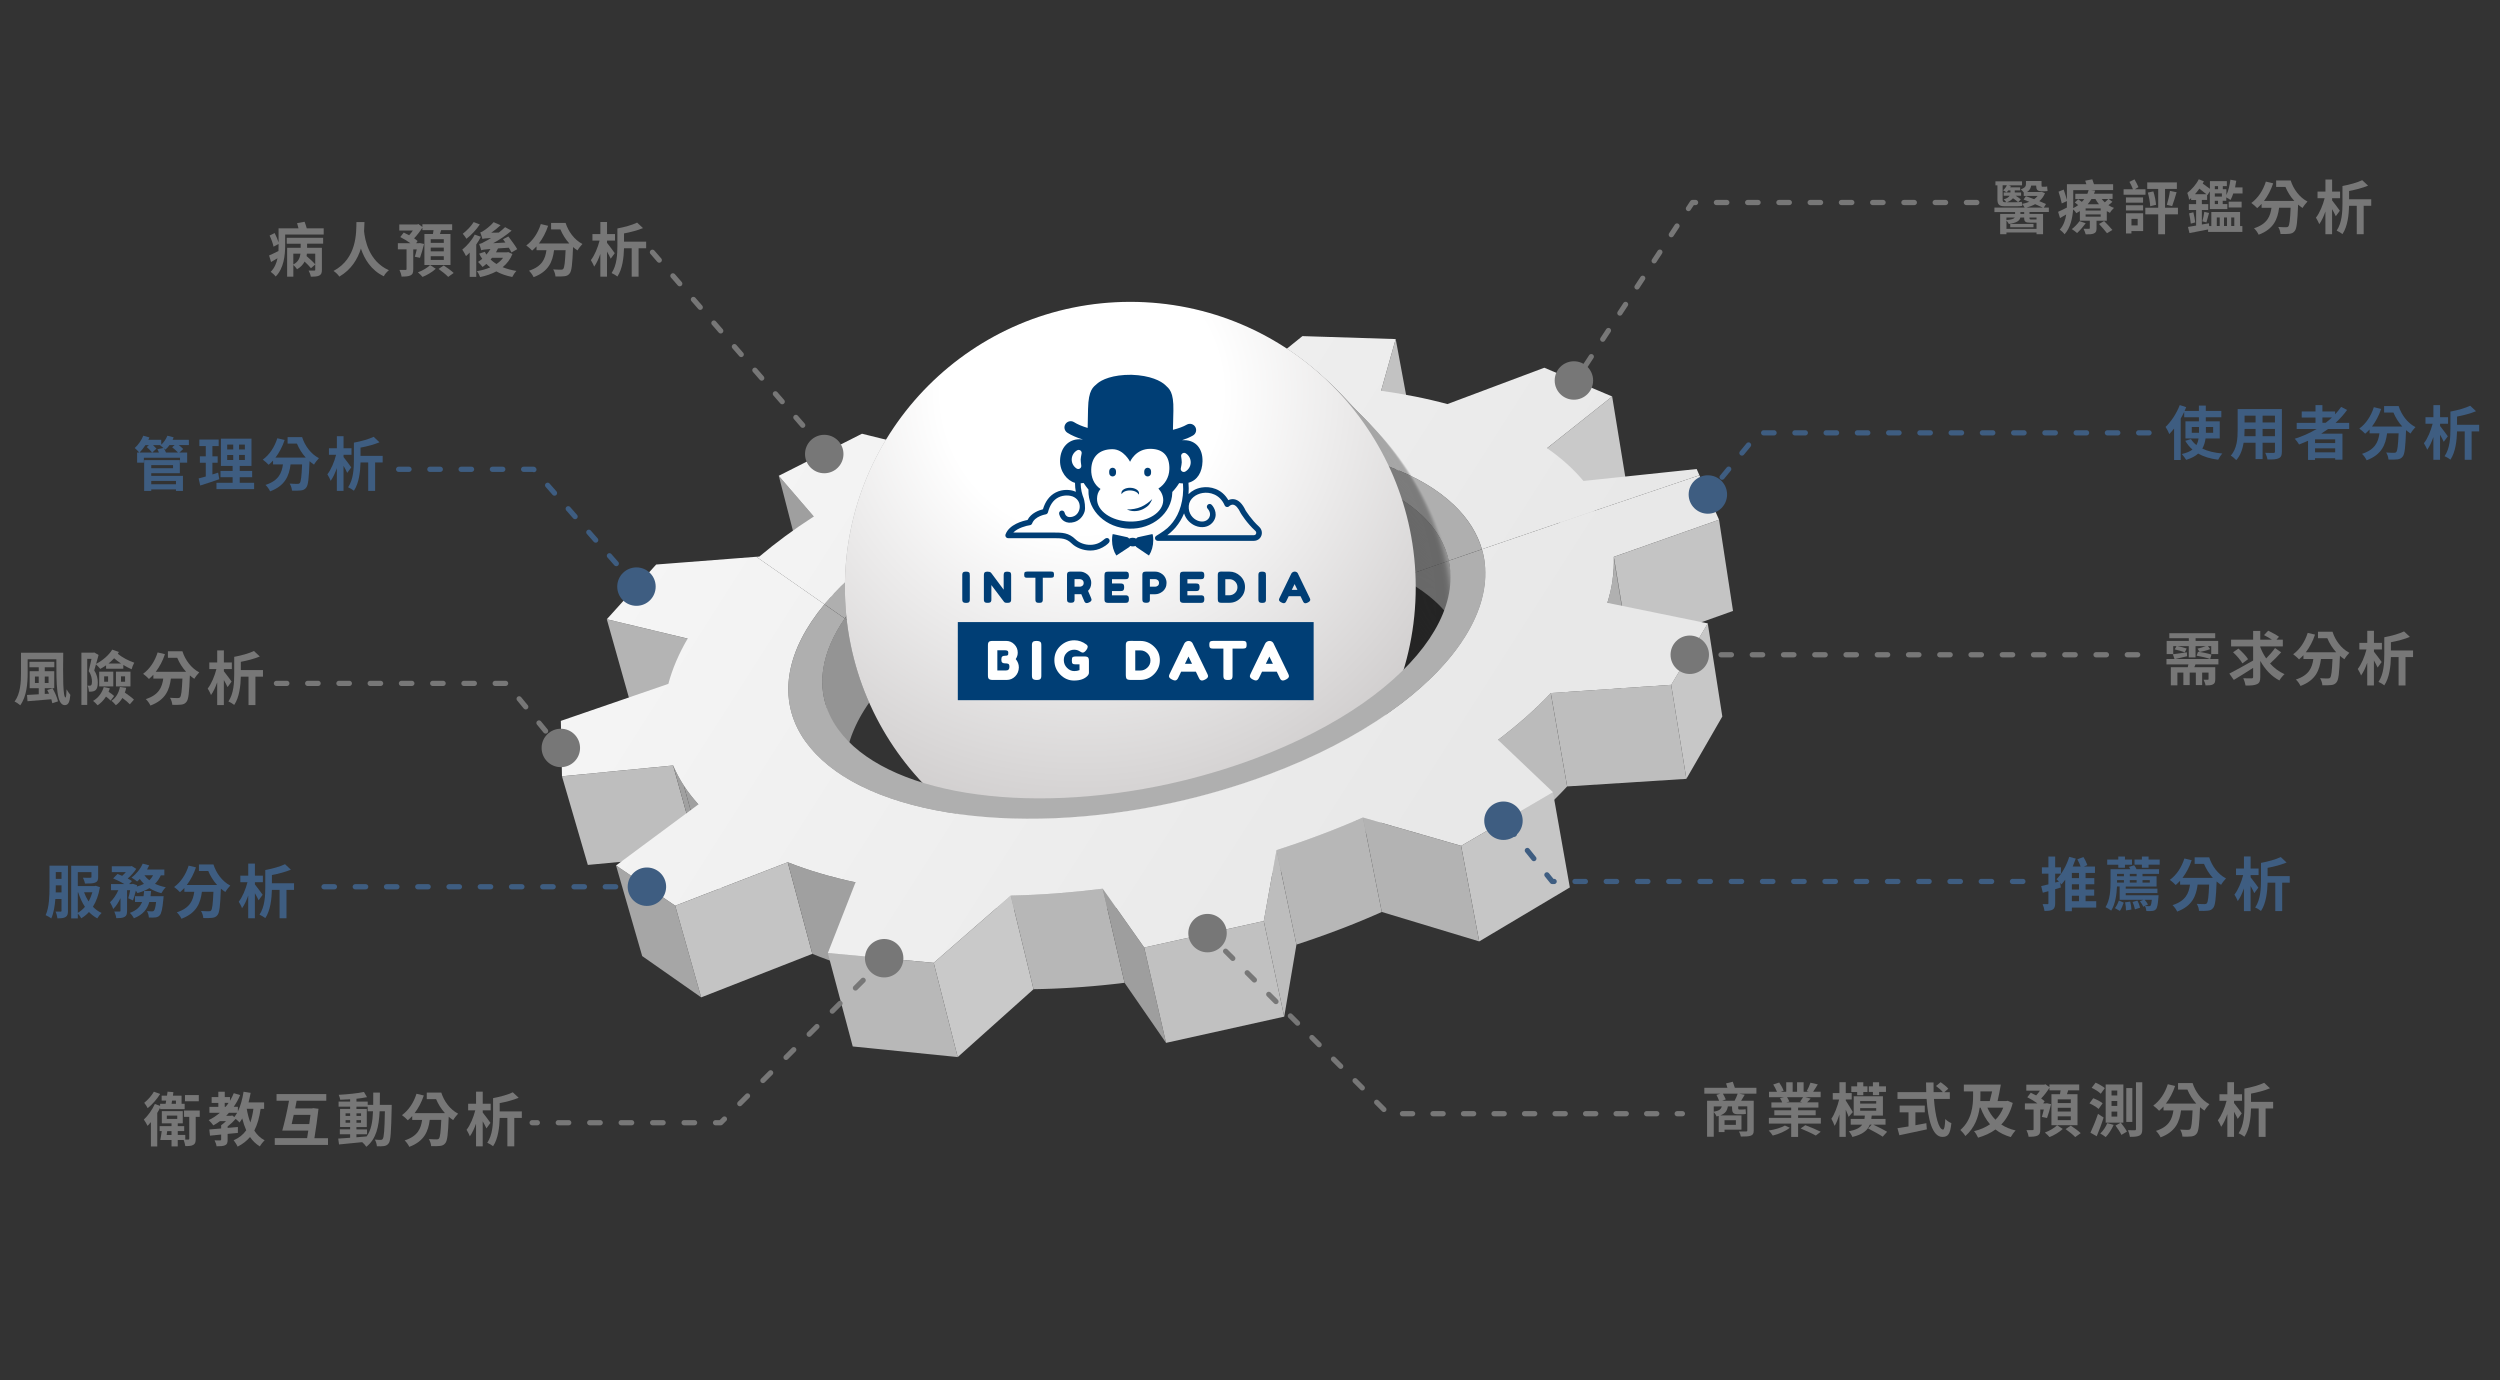 <?xml version="1.0" encoding="UTF-8"?><svg xmlns="http://www.w3.org/2000/svg" xmlns:xlink="http://www.w3.org/1999/xlink" viewBox="0 0 960 530"><rect x="0" y="0" width="960" height="530" fill="#333333" stroke="none"/><defs><linearGradient id="b" x1="-28.44" y1="-1176.29" x2="226.99" y2="-920.86" gradientTransform="translate(560.79 1213.76) rotate(-12.5)" gradientUnits="userSpaceOnUse"><stop offset="0" stop-color="#f7f7f7"/><stop offset="1" stop-color="#e8e8e8"/></linearGradient><filter id="e" x="350.55" y="364.22" width="164.19" height="20.6" color-interpolation-filters="sRGB" filterUnits="userSpaceOnUse"><feFlood flood-color="#fff" result="bg"/><feBlend in="SourceGraphic" in2="bg"/></filter><filter id="g" x="350.55" y="-6567" width="164.19" height="32766" color-interpolation-filters="sRGB" filterUnits="userSpaceOnUse"><feFlood flood-color="#fff" result="bg"/><feBlend in="SourceGraphic" in2="bg"/></filter><mask id="f" x="350.55" y="-6567" width="164.19" height="32766" maskUnits="userSpaceOnUse"/><radialGradient id="h" cx="5615.33" cy="-2046.14" fx="5615.33" fy="-2046.14" r="2.94" gradientTransform="translate(-156393.58 7546.25) scale(27.93 3.51)" gradientUnits="userSpaceOnUse"><stop offset="0" stop-color="#fff"/><stop offset="1" stop-color="#000"/></radialGradient><mask id="d" x="350.55" y="364.22" width="164.19" height="20.6" maskUnits="userSpaceOnUse"><g filter="url(#e)"><g mask="url(#f)"><path d="M514.74,374.52c0,5.69-36.75,10.3-82.09,10.3s-82.09-4.61-82.09-10.3,36.75-10.3,82.09-10.3,82.09,4.61,82.09,10.3Z" fill="url(#h)" mix-blend-mode="multiply" stroke-width="0"/></g></g></mask><mask id="c" x="350.55" y="364.22" width="164.19" height="20.6" maskUnits="userSpaceOnUse"><g mask="url(#d)"><path d="M514.74,374.52c0,5.69-36.75,10.3-82.09,10.3s-82.09-4.61-82.09-10.3,36.75-10.3,82.09-10.3,82.09,4.61,82.09,10.3Z" fill="url(#h)" stroke-width="0"/></g></mask><radialGradient id="i" cx="414.64" cy="149.62" fx="414.64" fy="149.62" r="236.05" gradientTransform="translate(5 2.76) scale(.99)" gradientUnits="userSpaceOnUse"><stop offset=".23" stop-color="#fff"/><stop offset=".83" stop-color="#c5c2c2"/></radialGradient><clipPath id="j"><path d="M262.57,301.64l9.57,34.38c-.41-.65-.8-1.29-1.18-1.95-.38-.65-.73-1.3-1.08-1.96-.34-.65-.67-1.31-.98-1.97-.31-.66-.6-1.32-.88-1.98l-9.54-34.21c.28.65.57,1.3.88,1.94.31.65.63,1.29.97,1.93.34.64.7,1.28,1.07,1.92.37.64.77,1.27,1.17,1.9Z" fill="none" stroke-width="0"/></clipPath><clipPath id="k"><path d="M619.71,213.84l5.81,35.04c.06,1.46.05,2.93-.02,4.41-.07,1.48-.21,2.97-.41,4.47-.2,1.5-.47,3.01-.79,4.53-.33,1.52-.72,3.04-1.18,4.57l-5.92-35.36c.47-1.5.88-3,1.22-4.49.34-1.49.61-2.97.82-4.45.21-1.47.35-2.94.43-4.39.08-1.45.09-2.9.04-4.33Z" fill="none" stroke-width="0"/></clipPath><clipPath id="l"><path d="M268.2,308.89l9.58,34.55c-.53-.59-1.04-1.19-1.54-1.8-.5-.61-.98-1.22-1.45-1.84-.47-.62-.93-1.24-1.37-1.87-.44-.63-.87-1.27-1.28-1.91l-9.57-34.38c.41.63.83,1.25,1.27,1.87.44.62.9,1.23,1.37,1.83.47.6.95,1.2,1.45,1.79.5.59,1.01,1.18,1.54,1.76Z" fill="none" stroke-width="0"/></clipPath><clipPath id="m"><path d="M569.86,214.26l6.27,34.72c1.27,7.01.37,14.39-2.56,21.85-2.96,7.55-8,15.18-14.95,22.6-7.02,7.49-15.98,14.75-26.69,21.48-10.79,6.77-23.34,12.99-37.42,18.32-2.91,1.1-5.84,2.15-8.79,3.14-2.95.99-5.91,1.93-8.88,2.81-2.97.88-5.96,1.71-8.94,2.48-2.99.77-5.98,1.49-8.97,2.15-15.41,3.42-30.77,5.37-45.45,5.9-14.62.53-28.51-.35-41.08-2.57-12.47-2.2-23.61-5.72-32.85-10.48-9.14-4.71-16.4-10.62-21.27-17.65l-9.03-34.36c4.86,6.88,12.15,12.63,21.33,17.2,9.29,4.62,20.5,8,33.07,10.09,12.67,2.1,26.69,2.88,41.45,2.26,14.82-.62,30.34-2.63,45.92-6.09,3.02-.67,6.05-1.39,9.07-2.17,3.02-.78,6.04-1.61,9.04-2.5,3.01-.89,6-1.83,8.99-2.82,2.98-.99,5.95-2.04,8.89-3.14,14.25-5.33,26.95-11.51,37.89-18.23,10.86-6.67,19.94-13.86,27.07-21.26,7.06-7.33,12.18-14.85,15.21-22.27,3-7.34,3.94-14.58,2.7-21.45Z" fill="none" stroke-width="0"/></clipPath><clipPath id="n"><path d="M595.5,266.12l6.3,35.87c-1.42,1.55-2.9,3.09-4.45,4.62-1.55,1.53-3.15,3.06-4.82,4.58-1.67,1.52-3.4,3.03-5.18,4.53-1.79,1.5-3.64,2.99-5.55,4.47l-6.59-36.06c1.93-1.47,3.81-2.94,5.62-4.43,1.81-1.48,3.56-2.98,5.26-4.48,1.69-1.5,3.32-3.01,4.89-4.53,1.57-1.51,3.07-3.04,4.51-4.56Z" fill="none" stroke-width="0"/></clipPath><clipPath id="o"><path d="M328.52,338.83l9.27,35.47c-2.33-.53-4.63-1.09-6.88-1.69-2.25-.6-4.45-1.23-6.61-1.9-2.15-.67-4.26-1.37-6.33-2.11-2.06-.74-4.07-1.51-6.04-2.32l-9.45-35.17c1.98.78,4,1.53,6.07,2.24,2.08.71,4.2,1.39,6.37,2.03,2.17.64,4.39,1.25,6.66,1.83,2.27.57,4.58,1.11,6.93,1.62Z" fill="none" stroke-width="0"/></clipPath><linearGradient id="p" x1="-76.5" y1="-1128.23" x2="178.93" y2="-872.79" xlink:href="#b"/></defs><g isolation="isolate"><g id="a"><polygon points="312.5 198.34 299.05 182.71 307.38 215.01 320.85 231.04 312.5 198.34" fill="#9f9f9f" stroke-width="0"/><polygon points="530.35 150.06 536.61 183.24 542.05 163 535.95 130.21 530.35 150.06" fill="#c2c2c2" stroke-width="0"/><polygon points="594.08 172.11 599.91 206.16 624.59 186.06 619.07 152.25 594.08 172.11" fill="#c9c9c9" stroke-width="0"/><path d="M324.2,237.72c-.32.47-.64.95-.95,1.42-.31.48-.61.95-.9,1.43-.29.48-.57.95-.84,1.43-.27.48-.53.96-.79,1.43-.24.45-.47.9-.69,1.35-.22.45-.44.9-.64,1.35-.21.45-.4.9-.59,1.35-.19.45-.37.9-.54,1.35-.17.44-.32.87-.47,1.31-.15.44-.29.87-.43,1.31-.13.44-.26.87-.38,1.3-.12.43-.23.87-.33,1.3-.1.43-.19.86-.28,1.29-.08.43-.16.86-.23,1.29-.07.43-.13.86-.18,1.29-.05.43-.09.86-.13,1.28-.03.44-.06.87-.08,1.31-.02.44-.02.87-.02,1.3,0,.43.01.87.03,1.3.02.43.05.86.09,1.29.04.41.08.82.13,1.23.05.41.11.82.18,1.23.07.41.15.81.24,1.22.09.41.18.81.29,1.21l8.85,34.12c-.11-.41-.2-.82-.29-1.24-.09-.41-.17-.83-.24-1.24-.07-.42-.14-.83-.19-1.25-.06-.42-.1-.84-.14-1.25-.04-.44-.07-.88-.09-1.32-.02-.44-.04-.88-.04-1.32,0-.44,0-.89.01-1.33.01-.44.04-.89.07-1.33.03-.44.07-.87.12-1.31.05-.44.1-.87.17-1.31.06-.44.14-.88.22-1.31.08-.44.17-.88.27-1.32.1-.44.2-.88.32-1.33.11-.44.23-.88.36-1.33.13-.44.27-.88.41-1.33.15-.44.3-.89.46-1.33.17-.46.34-.92.53-1.37.18-.46.38-.91.58-1.37.2-.46.41-.91.62-1.37.22-.46.44-.91.67-1.37.25-.49.5-.97.77-1.46.27-.48.54-.97.82-1.45.28-.48.58-.97.88-1.45.3-.48.61-.96.93-1.45.36-.54.73-1.08,1.1-1.62.38-.54.77-1.07,1.17-1.61.4-.54.81-1.07,1.23-1.6.42-.53.85-1.06,1.3-1.59.54-.64,1.09-1.28,1.65-1.92.57-.64,1.15-1.27,1.74-1.91.6-.63,1.21-1.26,1.83-1.89.63-.63,1.27-1.25,1.92-1.88,1.09-1.04,2.22-2.06,3.39-3.09.03-.03.07-.06.11-.09l-23.82-16.61c-.06.08-.12.16-.17.24Z" fill="#949494" stroke-width="0"/><path d="M555.21,211.43c-.57-1.56-1.27-3.1-2.11-4.6-.84-1.5-1.82-2.97-2.93-4.4-1.11-1.43-2.37-2.82-3.76-4.18-2.65-2.58-5.72-4.93-9.15-7.03-3.41-2.1-7.17-3.97-11.25-5.6-4.05-1.63-8.41-3.03-13.02-4.19-4.59-1.16-9.43-2.1-14.48-2.81-1.06-.15-2.13-.29-3.2-.42-1.08-.13-2.16-.25-3.25-.36-1.09-.11-2.19-.21-3.3-.3-1.11-.09-2.22-.17-3.34-.24-.91-.06-1.82-.11-2.74-.15-.92-.04-1.84-.08-2.77-.11-.93-.03-1.86-.05-2.79-.07-.93-.02-1.87-.03-2.81-.03-.83,0-1.66,0-2.49,0-.83,0-1.67.02-2.51.04-.84.02-1.68.04-2.52.07-.84.03-1.69.06-2.54.1-.79.03-1.59.07-2.39.12-.8.04-1.6.09-2.4.15-.8.05-1.61.11-2.41.17-.81.06-1.61.13-2.42.2-.78.07-1.56.14-2.34.22-.78.08-1.56.16-2.35.24-.78.08-1.57.17-2.35.27-.79.09-1.57.19-2.36.29-.78.1-1.56.2-2.34.31-.78.11-1.56.22-2.35.34-.78.12-1.57.24-2.35.36-.78.12-1.57.25-2.36.38-.8.13-1.6.27-2.39.41-.8.14-1.6.29-2.4.44-.8.15-1.6.31-2.4.47-.8.16-1.6.32-2.4.49-.24.05-.48.1-.72.15-.24.05-.48.1-.72.15-.24.05-.48.1-.72.16-.24.05-.48.1-.72.16-.6.13-1.2.27-1.79.4-.6.14-1.2.28-1.79.42-.6.14-1.2.29-1.8.43-.6.15-1.2.3-1.8.45-.92.23-1.85.47-2.77.72-.92.25-1.85.5-2.77.75-.92.26-1.85.52-2.77.79-.92.27-1.84.54-2.77.82-.91.28-1.82.56-2.72.84-.91.29-1.81.58-2.72.88-.91.3-1.81.6-2.71.91-.9.31-1.81.63-2.71.95-.22.08-.43.15-.64.23-.21.08-.43.15-.64.23-.21.08-.43.16-.64.23-.21.08-.43.16-.64.23-1.82.67-3.61,1.36-5.38,2.07-1.77.7-3.5,1.42-5.21,2.16-1.71.73-3.39,1.48-5.05,2.24-1.65.76-3.28,1.54-4.88,2.33-1.79.88-3.54,1.78-5.25,2.7-1.72.92-3.39,1.85-5.03,2.79-1.64.95-3.24,1.9-4.8,2.88-1.56.97-3.09,1.96-4.57,2.96-1.41.95-2.78,1.91-4.12,2.88-1.34.97-2.64,1.95-3.9,2.94-1.26.99-2.49,1.99-3.67,3-1.19,1.01-2.33,2.02-3.44,3.05-.66.62-1.32,1.23-1.95,1.85-.64.62-1.26,1.24-1.86,1.87-.61.63-1.2,1.25-1.77,1.88-.58.63-1.14,1.26-1.68,1.9-.45.52-.89,1.05-1.32,1.57-.43.53-.85,1.05-1.25,1.58-.41.53-.8,1.06-1.19,1.59-.33.45-.64.9-.95,1.35l23.82,16.61c1.13-.99,2.3-1.97,3.51-2.94,1.24-1,2.53-1.99,3.84-2.97,1.32-.98,2.67-1.95,4.07-2.91,1.46-1.01,2.97-2,4.51-2.98,1.54-.98,3.12-1.95,4.74-2.9,1.62-.95,3.28-1.89,4.97-2.81,1.69-.92,3.42-1.83,5.19-2.72,1.58-.79,3.18-1.57,4.82-2.34,1.63-.77,3.3-1.52,4.99-2.26,1.69-.74,3.41-1.46,5.16-2.17,1.75-.71,3.52-1.4,5.32-2.07.21-.08.42-.16.63-.24.21-.08.42-.16.63-.23.21-.08.42-.16.64-.23.21-.08.42-.15.64-.23.89-.32,1.78-.64,2.68-.95.89-.31,1.79-.61,2.68-.91.9-.3,1.79-.59,2.69-.88.9-.29,1.8-.57,2.7-.84.91-.28,1.82-.55,2.74-.82.91-.27,1.83-.53,2.74-.79.91-.26,1.83-.51,2.74-.75.91-.24,1.83-.48,2.75-.72.59-.15,1.18-.3,1.78-.44.59-.15,1.19-.29,1.78-.43.59-.14,1.18-.28,1.78-.42.59-.14,1.18-.27,1.78-.4.24-.05.47-.1.71-.16.24-.05.47-.1.71-.15.24-.05.47-.1.71-.15.24-.05.47-.1.71-.15.79-.17,1.59-.33,2.38-.48s1.59-.31,2.38-.46c.79-.15,1.58-.29,2.38-.43.79-.14,1.58-.28,2.37-.41.78-.13,1.56-.26,2.33-.38.78-.12,1.55-.24,2.33-.35.78-.11,1.55-.22,2.32-.33.77-.1,1.55-.21,2.32-.3.78-.1,1.56-.19,2.34-.28.78-.09,1.56-.17,2.33-.26.78-.08,1.55-.16,2.33-.23.77-.07,1.55-.14,2.32-.2.8-.07,1.6-.13,2.4-.19.8-.06,1.6-.11,2.39-.16.8-.05,1.59-.09,2.38-.13.79-.04,1.58-.07,2.37-.1.84-.03,1.68-.06,2.52-.08.84-.02,1.67-.04,2.5-.05.83-.01,1.66-.02,2.49-.02.83,0,1.65,0,2.47.01.93,0,1.86.03,2.79.05.93.02,1.85.05,2.77.09.92.04,1.83.08,2.74.13.91.05,1.82.11,2.72.17,1.11.08,2.22.17,3.32.26,1.1.1,2.19.21,3.27.32,1.08.12,2.16.25,3.23.39,1.07.14,2.13.29,3.18.45,5.01.76,9.82,1.75,14.37,2.97,4.58,1.22,8.9,2.68,12.93,4.37,1.76.74,3.46,1.52,5.11,2.35,5.75-2.02,12.05-4.22,18.71-6.52-.28-1.31-.65-2.6-1.12-3.88Z" fill="#949494" stroke-width="0"/><path d="M537.61,221.83c2.13,1.07,4.16,2.22,6.07,3.44,3.41,2.17,6.46,4.59,9.11,7.23,1.39,1.39,2.64,2.82,3.75,4.29,1.11,1.47,2.09,2.97,2.93,4.51.84,1.54,1.55,3.11,2.12,4.7.57,1.6,1.01,3.23,1.31,4.87l-6.4-34.67c-.06-.3-.12-.6-.18-.89-6.66,2.31-12.97,4.5-18.71,6.52Z" fill="#949494" stroke-width="0"/><path d="M328.35,232.27c6.63-7.93,15.72-15.63,26.86-22.67,11.05-6.98,24.17-13.32,39.01-18.61,2.41-.86,4.82-1.68,7.24-2.45,2.42-.78,4.85-1.51,7.28-2.21,2.43-.7,4.86-1.35,7.3-1.97,2.43-.62,4.87-1.2,7.3-1.74,12.54-2.78,25.06-4.53,37.11-5.27,12.1-.74,23.77-.47,34.57.81,10.87,1.28,20.89,3.59,29.57,6.91,8.77,3.35,16.2,7.75,21.79,13.18,5.34,5.19,8.6,10.96,9.92,17.06,4.12-1.43,8.38-2.9,12.74-4.4-1.77-6.07-5.31-11.8-10.75-17.01-6.27-5.99-14.56-10.82-24.31-14.5-9.65-3.64-20.75-6.16-32.78-7.55-11.94-1.39-24.84-1.67-38.2-.84-13.3.83-27.11,2.76-40.95,5.83-2.69.6-5.37,1.23-8.06,1.91-2.69.68-5.37,1.41-8.05,2.17-2.68.77-5.36,1.58-8.03,2.44-2.67.86-5.34,1.76-8,2.7-16.38,5.83-30.88,12.82-43.12,20.5-12.35,7.76-22.45,16.26-29.85,25.02-.13.15-.25.3-.37.45l7.79,5.43c1.21-1.75,2.53-3.49,3.97-5.21Z" fill="#afafaf" stroke-width="0"/><path d="M316.97,231.59c7.4-8.76,17.5-17.26,29.85-25.02,12.24-7.69,26.74-14.67,43.12-20.5,2.66-.95,5.32-1.85,8-2.7,2.67-.86,5.35-1.67,8.03-2.44,2.68-.77,5.37-1.49,8.05-2.17,2.69-.68,5.37-1.32,8.06-1.91,13.83-3.07,27.64-5,40.95-5.83,13.36-.83,26.25-.55,38.2.84,12.03,1.4,23.13,3.91,32.78,7.55,9.75,3.68,18.04,8.51,24.31,14.5,5.44,5.2,8.98,10.93,10.75,17,27.86-9.59,59.6-20.33,83.51-28.4l-1.06-2.4-43.47,4.58c-.47-.56-.96-1.13-1.46-1.68-.5-.56-1.02-1.11-1.55-1.66-.53-.55-1.07-1.09-1.63-1.63-.56-.54-1.13-1.08-1.72-1.61-.59-.53-1.19-1.05-1.81-1.57-.61-.51-1.24-1.02-1.87-1.52-.63-.5-1.28-.99-1.94-1.48-.66-.48-1.32-.96-2-1.43l25-19.86-26.05-11.04-37.22,13.96c-2-.54-4.04-1.06-6.11-1.54-2.07-.48-4.16-.94-6.29-1.36-2.12-.42-4.27-.82-6.45-1.19-2.18-.37-4.38-.7-6.61-1.01l5.6-19.86-35.81-1.14-23.57,19.03c-2.49.13-5,.29-7.52.48-2.52.19-5.04.4-7.58.65-2.53.25-5.08.52-7.63.82-2.55.3-5.11.63-7.68,1l-13.46-15.29-37.68,8.35-5.76,19.56c-1.23.38-2.45.76-3.67,1.14-1.22.39-2.45.78-3.67,1.18-1.22.4-2.44.81-3.66,1.22-1.22.41-2.44.84-3.66,1.27-1.21.43-2.42.86-3.62,1.3-1.2.44-2.39.88-3.57,1.33-1.18.45-2.36.9-3.52,1.35-1.17.46-2.33.92-3.48,1.38l-29.4-7.29-31.97,16.16,13.45,15.63c-1.91,1.23-3.77,2.48-5.59,3.73-1.83,1.26-3.61,2.53-5.35,3.81-1.74,1.28-3.44,2.58-5.1,3.89-1.66,1.31-3.28,2.63-4.85,3.95l-1.17.09,26.16,18.24c.13-.15.25-.3.37-.46Z" fill="url(#b)" stroke-width="0"/><g mask="url(#c)"><path d="M514.74,374.52c0,5.69-36.75,10.3-82.09,10.3s-82.09-4.61-82.09-10.3,36.75-10.3,82.09-10.3,82.09,4.61,82.09,10.3Z" fill="#8c8c8c" mix-blend-mode="multiply" stroke-width="0"/></g><g mix-blend-mode="multiply" opacity=".3"><circle cx="450.31" cy="242.21" r="109.6" fill="#020202" opacity="0" stroke-width="0"/><circle cx="450.11" cy="242" r="109.6" fill="#020202" opacity=".01" stroke-width="0"/><circle cx="449.91" cy="241.79" r="109.6" fill="#020202" opacity=".02" stroke-width="0"/><circle cx="449.71" cy="241.59" r="109.6" fill="#020202" opacity=".04" stroke-width="0"/><circle cx="449.51" cy="241.38" r="109.6" fill="#020202" opacity=".05" stroke-width="0"/><circle cx="449.31" cy="241.18" r="109.6" fill="#020202" opacity=".06" stroke-width="0"/><circle cx="449.11" cy="240.97" r="109.6" fill="#020202" opacity=".07" stroke-width="0"/><circle cx="448.91" cy="240.76" r="109.6" fill="#020202" opacity=".09" stroke-width="0"/><circle cx="448.71" cy="240.56" r="109.6" fill="#020202" opacity=".1" stroke-width="0"/><circle cx="448.51" cy="240.35" r="109.6" fill="#020202" opacity=".11" stroke-width="0"/><circle cx="448.3" cy="240.15" r="109.6" fill="#020202" opacity=".12" stroke-width="0"/><circle cx="448.1" cy="239.94" r="109.6" fill="#020202" opacity=".14" stroke-width="0"/><circle cx="447.9" cy="239.73" r="109.6" fill="#020202" opacity=".15" stroke-width="0"/><circle cx="447.7" cy="239.53" r="109.6" fill="#020202" opacity=".16" stroke-width="0"/><circle cx="447.5" cy="239.32" r="109.6" fill="#020202" opacity=".17" stroke-width="0"/><circle cx="447.3" cy="239.12" r="109.6" fill="#020202" opacity=".19" stroke-width="0"/><circle cx="447.1" cy="238.91" r="109.6" fill="#020202" opacity=".2" stroke-width="0"/><circle cx="446.9" cy="238.7" r="109.6" fill="#020202" opacity=".21" stroke-width="0"/><circle cx="446.7" cy="238.5" r="109.6" fill="#020202" opacity=".22" stroke-width="0"/><circle cx="446.5" cy="238.29" r="109.6" fill="#020202" opacity=".23" stroke-width="0"/><circle cx="446.3" cy="238.08" r="109.6" fill="#020202" opacity=".25" stroke-width="0"/><circle cx="446.09" cy="237.88" r="109.6" fill="#020202" opacity=".26" stroke-width="0"/><circle cx="445.89" cy="237.67" r="109.6" fill="#020202" opacity=".27" stroke-width="0"/><circle cx="445.69" cy="237.47" r="109.6" fill="#020202" opacity=".28" stroke-width="0"/><circle cx="445.49" cy="237.26" r="109.6" fill="#020202" opacity=".3" stroke-width="0"/><circle cx="445.29" cy="237.05" r="109.6" fill="#020202" opacity=".31" stroke-width="0"/><circle cx="445.09" cy="236.85" r="109.6" fill="#020202" opacity=".32" stroke-width="0"/><circle cx="444.89" cy="236.64" r="109.6" fill="#020202" opacity=".33" stroke-width="0"/><circle cx="444.69" cy="236.44" r="109.6" fill="#020202" opacity=".35" stroke-width="0"/><circle cx="444.49" cy="236.23" r="109.6" fill="#020202" opacity=".36" stroke-width="0"/><circle cx="444.29" cy="236.02" r="109.6" fill="#020202" opacity=".37" stroke-width="0"/><circle cx="444.08" cy="235.82" r="109.6" fill="#020202" opacity=".38" stroke-width="0"/><circle cx="443.88" cy="235.61" r="109.6" fill="#020202" opacity=".4" stroke-width="0"/><circle cx="443.68" cy="235.41" r="109.6" fill="#020202" opacity=".41" stroke-width="0"/><circle cx="443.48" cy="235.2" r="109.6" fill="#020202" opacity=".42" stroke-width="0"/><circle cx="443.28" cy="234.99" r="109.6" fill="#020202" opacity=".43" stroke-width="0"/><circle cx="443.08" cy="234.79" r="109.6" fill="#020202" opacity=".44" stroke-width="0"/><circle cx="442.88" cy="234.58" r="109.6" fill="#020202" opacity=".46" stroke-width="0"/><circle cx="442.68" cy="234.37" r="109.6" fill="#020202" opacity=".47" stroke-width="0"/><circle cx="442.48" cy="234.17" r="109.6" fill="#020202" opacity=".48" stroke-width="0"/><circle cx="442.28" cy="233.96" r="109.6" fill="#020202" opacity=".49" stroke-width="0"/><circle cx="442.07" cy="233.76" r="109.6" fill="#020202" opacity=".51" stroke-width="0"/><circle cx="441.87" cy="233.55" r="109.6" fill="#020202" opacity=".52" stroke-width="0"/><circle cx="441.67" cy="233.34" r="109.6" fill="#020202" opacity=".53" stroke-width="0"/><circle cx="441.47" cy="233.14" r="109.6" fill="#020202" opacity=".54" stroke-width="0"/><circle cx="441.27" cy="232.93" r="109.6" fill="#020202" opacity=".56" stroke-width="0"/><circle cx="441.07" cy="232.73" r="109.6" fill="#020202" opacity=".57" stroke-width="0"/><circle cx="440.87" cy="232.52" r="109.6" fill="#020202" opacity=".58" stroke-width="0"/><circle cx="440.67" cy="232.31" r="109.6" fill="#020202" opacity=".59" stroke-width="0"/><circle cx="440.47" cy="232.11" r="109.6" fill="#020202" opacity=".6" stroke-width="0"/><circle cx="440.27" cy="231.9" r="109.6" fill="#020202" opacity=".62" stroke-width="0"/><circle cx="440.07" cy="231.7" r="109.6" fill="#020202" opacity=".63" stroke-width="0"/><circle cx="439.86" cy="231.49" r="109.6" fill="#020202" opacity=".64" stroke-width="0"/><circle cx="439.66" cy="231.28" r="109.6" fill="#020202" opacity=".65" stroke-width="0"/><circle cx="439.46" cy="231.08" r="109.6" fill="#020202" opacity=".67" stroke-width="0"/><circle cx="439.26" cy="230.87" r="109.6" fill="#020202" opacity=".68" stroke-width="0"/><circle cx="439.06" cy="230.66" r="109.6" fill="#020202" opacity=".69" stroke-width="0"/><circle cx="438.86" cy="230.46" r="109.6" fill="#020202" opacity=".7" stroke-width="0"/><circle cx="438.66" cy="230.25" r="109.6" fill="#020202" opacity=".72" stroke-width="0"/><circle cx="438.46" cy="230.05" r="109.6" fill="#020202" opacity=".73" stroke-width="0"/><circle cx="438.26" cy="229.84" r="109.6" fill="#020202" opacity=".74" stroke-width="0"/><circle cx="438.06" cy="229.63" r="109.6" fill="#020202" opacity=".75" stroke-width="0"/><circle cx="437.85" cy="229.43" r="109.6" fill="#020202" opacity=".77" stroke-width="0"/><circle cx="437.65" cy="229.22" r="109.6" fill="#020202" opacity=".78" stroke-width="0"/><circle cx="437.45" cy="229.02" r="109.6" fill="#020202" opacity=".79" stroke-width="0"/><circle cx="437.25" cy="228.81" r="109.6" fill="#020202" opacity=".8" stroke-width="0"/><circle cx="437.05" cy="228.6" r="109.6" fill="#020202" opacity=".81" stroke-width="0"/><circle cx="436.85" cy="228.4" r="109.6" fill="#020202" opacity=".83" stroke-width="0"/><circle cx="436.65" cy="228.19" r="109.6" fill="#020202" opacity=".84" stroke-width="0"/><circle cx="436.45" cy="227.98" r="109.6" fill="#020202" opacity=".85" stroke-width="0"/><circle cx="436.25" cy="227.78" r="109.6" fill="#020202" opacity=".86" stroke-width="0"/><circle cx="436.05" cy="227.57" r="109.6" fill="#020202" opacity=".88" stroke-width="0"/><circle cx="435.85" cy="227.37" r="109.6" fill="#020202" opacity=".89" stroke-width="0"/><circle cx="435.64" cy="227.16" r="109.6" fill="#020202" opacity=".9" stroke-width="0"/><circle cx="435.44" cy="226.95" r="109.6" fill="#020202" opacity=".91" stroke-width="0"/><circle cx="435.24" cy="226.75" r="109.6" fill="#020202" opacity=".93" stroke-width="0"/><circle cx="435.04" cy="226.54" r="109.6" fill="#020202" opacity=".94" stroke-width="0"/><circle cx="434.84" cy="226.34" r="109.6" fill="#020202" opacity=".95" stroke-width="0"/><circle cx="434.64" cy="226.13" r="109.6" fill="#020202" opacity=".96" stroke-width="0"/><circle cx="434.44" cy="225.92" r="109.6" fill="#020202" opacity=".98" stroke-width="0"/><circle cx="434.24" cy="225.72" r="109.6" fill="#020202" opacity=".99" stroke-width="0"/><circle cx="434.04" cy="225.51" r="109.6" fill="#020202" stroke-width="0"/></g><circle cx="434.04" cy="225.51" r="109.6" fill="url(#i)" stroke-width="0"/><polygon points="264.04 245.25 233.02 237.81 242.31 270.78 273.14 278.57 264.04 245.25" fill="#b4b4b4" stroke-width="0"/><polygon points="619.71 213.84 625.52 248.87 665.48 234.6 660.11 199.58 619.71 213.84" fill="#c4c4c4" stroke-width="0"/><polygon points="258.48 293.95 215.8 298.11 225.73 332.13 268.02 328.16 258.48 293.95" fill="#bebebe" stroke-width="0"/><g isolation="isolate"><g clip-path="url(#j)"><path d="M262.57,301.64c-.41-.63-.8-1.27-1.17-1.9-.37-.64-.73-1.28-1.07-1.92-.34-.64-.66-1.28-.97-1.93-.31-.64-.6-1.29-.88-1.94l9.54,34.21c.28.66.57,1.32.88,1.98.31.66.64,1.32.98,1.97.34.66.7,1.31,1.08,1.96.38.65.77,1.3,1.18,1.95l-9.57-34.38Z" fill="#a0a0a0" stroke-width="0"/></g></g><g isolation="isolate"><g clip-path="url(#k)"><g isolation="isolate"><path d="M619.71,213.84l5.81,35.04c0,.07,0,.14,0,.21,0,.07,0,.14,0,.21,0,.07,0,.14,0,.21s0,.14,0,.21l-5.82-35.05c0-.07,0-.14,0-.2s0-.14,0-.2c0-.07,0-.14,0-.2,0-.07,0-.14,0-.2" fill="#ababab" stroke-width="0"/><path d="M619.73,216.6c-.01.65-.04,1.31-.08,1.97-.04.66-.1,1.32-.16,1.98-.07.66-.15,1.33-.24,1.99-.1.68-.21,1.37-.33,2.06-.13.69-.26,1.38-.42,2.07-.15.69-.32,1.39-.5,2.08-.18.7-.38,1.39-.59,2.09l5.92,35.35c.2-.71.4-1.42.57-2.13.18-.71.34-1.41.49-2.12.15-.7.28-1.41.4-2.11.12-.7.23-1.4.32-2.1.09-.68.17-1.35.23-2.03.06-.67.11-1.35.15-2.02.04-.67.06-1.34.07-2,.01-.67,0-1.33,0-1.99l-5.82-35.05c.01.65.01,1.3,0,1.95Z" fill="#b0b0b0" stroke-width="0"/><path d="M617.39,230.84l5.92,35.35c-.02.06-.03.11-.05.17s-.03.11-.05.17-.03.11-.05.17c-.02.06-.03.11-.05.17l-5.92-35.36c.02-.05.03-.11.05-.16.02-.05.03-.11.05-.16s.03-.11.05-.16c.02-.05.03-.11.05-.16" fill="#b2b2b2" stroke-width="0"/></g></g></g><g isolation="isolate"><g clip-path="url(#l)"><path d="M268.2,308.89c-.53-.58-1.04-1.17-1.54-1.76-.5-.59-.98-1.19-1.45-1.79-.47-.6-.92-1.21-1.37-1.83-.44-.62-.87-1.24-1.27-1.87l9.57,34.38c.41.64.84,1.28,1.28,1.91.44.63.9,1.26,1.37,1.87.47.62.96,1.23,1.45,1.84.5.61,1.01,1.21,1.54,1.8l-9.58-34.55Z" fill="#a0a0a0" stroke-width="0"/></g></g><polygon points="641.73 262.97 647.57 299.08 601.8 301.99 595.5 266.12 641.73 262.97" fill="#bebebe" stroke-width="0"/><polygon points="655.78 239.38 661.37 275.14 647.57 299.08 641.73 262.97 655.78 239.38" fill="#c7c7c7" stroke-width="0"/><polygon points="259.28 347.8 269.25 382.99 246.6 367.13 236.56 332.35 259.28 347.8" fill="#a6a6a6" stroke-width="0"/><polygon points="302.49 331.11 311.93 366.28 269.25 382.99 259.28 347.8 302.49 331.11" fill="#c4c4c4" stroke-width="0"/><g isolation="isolate"><g clip-path="url(#m)"><g isolation="isolate"><path d="M569.86,214.26l6.27,34.72c.02.1.04.2.05.3.02.1.03.2.05.3.02.1.03.2.05.3.02.1.03.2.05.3l-6.27-34.74c-.01-.1-.03-.2-.04-.3-.02-.1-.03-.2-.05-.3-.02-.1-.03-.2-.05-.3-.02-.1-.03-.2-.05-.3" fill="#959595" stroke-width="0"/><path d="M570.05,215.45l6.27,34.74c.07.47.13.94.18,1.42.05.47.09.95.12,1.43.03.48.05.96.06,1.44.01.48.01.96,0,1.45l-6.3-34.85c.01-.47.01-.95,0-1.42,0-.47-.03-.94-.05-1.41-.03-.47-.06-.94-.11-1.4-.05-.47-.1-.93-.17-1.39" fill="#979797" stroke-width="0"/><path d="M570.38,221.07l6.3,34.85c0,.49-.03.98-.05,1.47-.03.49-.07.98-.11,1.47-.05.49-.1.99-.17,1.48-.07.5-.14.99-.23,1.49l-6.34-34.96c.09-.49.17-.98.24-1.46.07-.49.13-.97.18-1.45.05-.48.09-.97.12-1.45.03-.48.05-.96.06-1.44" fill="#989898" stroke-width="0"/><path d="M569.77,226.87l6.34,34.96c-.09.51-.19,1.03-.3,1.55-.11.52-.23,1.03-.36,1.55-.13.52-.27,1.04-.42,1.56-.15.52-.31,1.04-.48,1.56l-6.39-35.07c.17-.51.34-1.03.49-1.54.15-.51.3-1.02.43-1.53.13-.51.26-1.02.37-1.53.11-.51.22-1.01.31-1.52" fill="#9a9a9a" stroke-width="0"/><path d="M568.17,232.98l6.39,35.07c-.18.56-.37,1.11-.58,1.67-.2.56-.42,1.12-.65,1.67-.23.56-.47,1.12-.72,1.68-.25.56-.51,1.12-.78,1.68l-6.45-35.17c.28-.55.54-1.1.8-1.66.26-.55.5-1.1.73-1.65.23-.55.45-1.1.66-1.65.21-.55.41-1.1.59-1.64" fill="#9c9c9c" stroke-width="0"/><path d="M565.39,239.58l6.45,35.17c-.31.63-.63,1.26-.96,1.89-.33.63-.68,1.26-1.04,1.89-.36.63-.74,1.26-1.13,1.89-.39.63-.8,1.26-1.21,1.89l-6.53-35.29c.43-.62.84-1.24,1.24-1.86.4-.62.78-1.24,1.15-1.86.37-.62.72-1.24,1.06-1.86.34-.62.67-1.24.98-1.86" fill="#9d9d9d" stroke-width="0"/><path d="M560.96,247.03l6.53,35.29c-.51.76-1.04,1.53-1.59,2.29-.55.76-1.12,1.53-1.71,2.29-.59.76-1.2,1.52-1.83,2.28-.63.76-1.28,1.52-1.95,2.28l-6.64-35.41c.68-.75,1.34-1.5,1.98-2.25.64-.75,1.26-1.5,1.86-2.25.6-.75,1.18-1.5,1.74-2.26.56-.75,1.1-1.51,1.61-2.26" fill="#9f9f9f" stroke-width="0"/><path d="M553.76,256.04l6.64,35.41c-1.12,1.26-2.29,2.52-3.52,3.76-1.23,1.25-2.51,2.49-3.85,3.73-1.34,1.24-2.73,2.46-4.18,3.68-1.45,1.22-2.95,2.43-4.5,3.63l-6.88-35.58c1.57-1.19,3.1-2.38,4.56-3.59,1.47-1.21,2.88-2.42,4.24-3.64,1.36-1.22,2.66-2.45,3.91-3.69,1.25-1.23,2.44-2.47,3.57-3.72" fill="#a1a1a1" stroke-width="0"/><path d="M537.48,270.68l6.88,35.58c-1.64,1.26-3.33,2.51-5.08,3.75-1.75,1.24-3.56,2.46-5.43,3.66-1.87,1.21-3.79,2.4-5.76,3.57-1.98,1.17-4.01,2.33-6.1,3.46l-7.17-35.69c2.11-1.13,4.17-2.27,6.18-3.44,2-1.16,3.95-2.34,5.84-3.54,1.89-1.2,3.72-2.41,5.5-3.63,1.77-1.22,3.49-2.46,5.15-3.71" fill="#a2a2a2" stroke-width="0"/><path d="M514.82,285.01l7.17,35.69c-1.87,1.01-3.77,2.01-5.72,2.99-1.95.98-3.94,1.95-5.98,2.89-2.03.95-4.11,1.87-6.22,2.78-2.12.91-4.27,1.79-6.47,2.66l-7.47-35.74c2.22-.86,4.4-1.75,6.54-2.65,2.14-.9,4.24-1.83,6.3-2.77,2.06-.94,4.08-1.9,6.05-2.88,1.97-.98,3.91-1.97,5.8-2.98" fill="#a1a1a1" stroke-width="0"/><path d="M490.13,296.28l7.47,35.74c-.26.1-.51.2-.77.3-.26.1-.52.2-.77.3s-.52.2-.78.3c-.26.1-.52.2-.78.3-1.09.41-2.18.82-3.28,1.22-1.1.4-2.19.79-3.3,1.17-1.1.38-2.2.76-3.31,1.12-1.11.37-2.21.73-3.32,1.08l-7.66-35.74c1.12-.35,2.24-.71,3.36-1.08,1.12-.37,2.23-.74,3.35-1.12,1.11-.38,2.22-.77,3.33-1.17,1.11-.4,2.21-.8,3.32-1.21.26-.1.53-.2.79-.3s.52-.2.79-.3c.26-.1.52-.2.78-.3s.52-.2.78-.3" fill="#9f9f9f" stroke-width="0"/><path d="M473.63,302.07l7.66,35.74c-1.12.36-2.25.7-3.38,1.04-1.13.34-2.26.67-3.39,1-1.13.32-2.26.64-3.39.95-1.13.31-2.27.61-3.4.9l-7.82-35.72c1.15-.29,2.29-.6,3.44-.91,1.15-.31,2.29-.63,3.43-.95,1.14-.33,2.28-.66,3.43-1,1.14-.34,2.28-.69,3.42-1.05" fill="#9d9d9d" stroke-width="0"/><path d="M459.92,305.98l7.82,35.72c-.73.19-1.47.38-2.2.56-.74.18-1.47.36-2.21.54-.74.18-1.47.35-2.21.52-.74.17-1.47.34-2.21.5-.29.07-.59.13-.88.19-.29.06-.59.13-.88.19-.29.06-.59.13-.88.19-.29.06-.59.12-.88.18l-7.95-35.69c.3-.06.59-.12.89-.19s.59-.13.89-.19c.3-.06.59-.13.89-.19.3-.06.59-.13.89-.2.74-.16,1.49-.33,2.23-.5.74-.17,1.49-.35,2.23-.52.74-.18,1.49-.36,2.23-.54.74-.18,1.49-.37,2.23-.56" fill="#9c9c9c" stroke-width="0"/><path d="M447.44,308.88l7.95,35.69c-.99.2-1.97.4-2.96.6-.98.19-1.97.38-2.95.56-.98.18-1.97.36-2.95.52-.98.17-1.96.33-2.94.49l-8.08-35.66c.99-.16,1.98-.33,2.97-.5.99-.17,1.99-.35,2.98-.53.99-.18,1.99-.37,2.98-.57,1-.2,1.99-.4,2.99-.6" fill="#9a9a9a" stroke-width="0"/><path d="M435.51,311.08l8.08,35.66c-.97.15-1.93.3-2.89.45-.96.14-1.93.28-2.89.41-.96.13-1.92.26-2.88.38-.96.12-1.91.23-2.87.34l-8.2-35.61c.96-.11,1.93-.23,2.9-.35.97-.12,1.94-.25,2.91-.39.97-.14,1.94-.28,2.92-.42.97-.15,1.95-.3,2.92-.46" fill="#989898" stroke-width="0"/><path d="M423.86,312.7l8.2,35.61c-.97.11-1.93.21-2.89.31-.96.1-1.92.19-2.88.28-.96.09-1.91.17-2.87.24-.95.07-1.9.14-2.85.21l-8.32-35.56c.96-.07,1.92-.14,2.88-.22.96-.08,1.93-.16,2.9-.26.97-.09,1.94-.19,2.91-.29.97-.1,1.95-.21,2.92-.32" fill="#979797" stroke-width="0"/><path d="M412.26,313.79l8.32,35.56c-.99.07-1.97.12-2.95.18-.98.05-1.96.1-2.93.14-.97.04-1.95.07-2.91.1-.97.03-1.93.05-2.89.07l-8.43-35.49c.97-.02,1.94-.05,2.92-.08.98-.03,1.96-.07,2.94-.12.98-.05,1.97-.1,2.96-.16.99-.06,1.98-.12,2.98-.19" fill="#959595" stroke-width="0"/><path d="M400.45,314.34l8.43,35.49c-1.03.02-2.05.03-3.07.03-1.02,0-2.03,0-3.04-.01-1.01-.01-2.01-.03-3.01-.06-1-.03-1.99-.06-2.98-.1l-8.54-35.41c1,.03,2,.06,3.01.08,1.01.02,2.02.03,3.04.04,1.02,0,2.04,0,3.07,0,1.03,0,2.06-.03,3.09-.05" fill="#949494" stroke-width="0"/><path d="M388.24,314.29l8.54,35.41c-1.13-.04-2.25-.1-3.36-.16-1.11-.06-2.22-.13-3.32-.21-1.1-.08-2.19-.17-3.28-.27-1.08-.1-2.16-.21-3.23-.32l-8.66-35.31c1.08.11,2.17.21,3.26.29,1.09.09,2.2.17,3.3.24,1.11.07,2.23.14,3.35.19,1.12.05,2.25.1,3.39.14" fill="#929292" stroke-width="0"/><path d="M374.93,313.42l8.66,35.31c-1.32-.14-2.63-.3-3.92-.47-1.29-.17-2.58-.35-3.85-.55-1.27-.2-2.53-.41-3.77-.63-1.24-.22-2.47-.46-3.69-.71l-8.78-35.17c1.22.24,2.46.46,3.72.67,1.25.21,2.52.41,3.8.59,1.28.18,2.57.36,3.88.51,1.31.16,2.63.3,3.96.44" fill="#909090" stroke-width="0"/><path d="M359.58,311.21l8.78,35.17c-5.77-1.18-11.22-2.65-16.3-4.41-5.06-1.75-9.75-3.78-14-6.09-4.24-2.29-8.04-4.86-11.37-7.68-3.31-2.81-6.14-5.88-8.43-9.19l-9.03-34.36c2.29,3.24,5.12,6.23,8.44,8.97,3.33,2.75,7.16,5.25,11.41,7.47,4.28,2.24,8.99,4.2,14.09,5.89,5.12,1.69,10.61,3.11,16.42,4.23" fill="#8f8f8f" stroke-width="0"/></g></g></g><path d="M556.32,215.31c.35,1.63.57,3.28.65,4.95.38,8.05-2.4,16.54-8.06,24.99-5.73,8.55-14.39,17.02-25.67,24.88-11.38,7.93-25.37,15.2-41.59,21.25-2.64.99-5.3,1.92-7.97,2.81-2.67.89-5.36,1.73-8.05,2.52-2.7.79-5.4,1.54-8.1,2.24-2.71.7-5.42,1.35-8.13,1.95-13.96,3.09-27.86,4.91-41.15,5.48-13.24.57-25.82-.11-37.21-1.96-11.31-1.85-21.41-4.85-29.81-8.97-8.31-4.07-14.92-9.22-19.37-15.38-5.24-7.26-6.98-15.23-5.69-23.41,1-6.33,3.81-12.79,8.22-19.16l-7.79-5.43c-7.28,8.73-11.9,17.75-13.38,26.54-1.53,9.09.29,17.96,6.01,26.05,4.86,6.88,12.15,12.63,21.33,17.2,9.29,4.62,20.5,8,33.07,10.09,12.67,2.1,26.69,2.88,41.45,2.26,14.82-.62,30.34-2.63,45.92-6.09,3.02-.67,6.05-1.39,9.07-2.17,3.02-.78,6.04-1.61,9.04-2.5,3.01-.89,6-1.83,8.99-2.82,2.98-.99,5.95-2.04,8.89-3.14,18.08-6.76,33.66-14.89,46.29-23.75,12.51-8.77,22.09-18.22,28.38-27.74,6.2-9.39,9.19-18.83,8.67-27.76-.15-2.49-.57-4.93-1.27-7.32-4.36,1.5-8.62,2.97-12.74,4.4Z" fill="#afafaf" stroke-width="0"/><g isolation="isolate"><g clip-path="url(#n)"><path d="M591.45,270.24c-1.4,1.37-2.86,2.73-4.36,4.09-1.5,1.36-3.06,2.71-4.66,4.05-1.6,1.35-3.26,2.68-4.96,4.01-.19.15-.37.29-.56.44-.19.14-.37.29-.56.43-.19.14-.38.29-.57.43-.19.14-.38.29-.57.43l6.59,36.06c.19-.15.38-.29.56-.44.19-.15.37-.29.56-.44.19-.15.37-.29.56-.44.18-.15.37-.29.55-.44,1.68-1.34,3.31-2.69,4.89-4.05,1.58-1.36,3.11-2.72,4.59-4.1,1.48-1.37,2.91-2.75,4.29-4.13,1.38-1.38,2.71-2.77,3.99-4.16l-6.3-35.87c-1.3,1.38-2.65,2.75-4.05,4.12Z" fill="#bbb" stroke-width="0"/></g></g><g isolation="isolate"><g clip-path="url(#o)"><g isolation="isolate"><path d="M328.52,338.83l9.27,35.47c-2.33-.53-4.63-1.09-6.88-1.69-2.25-.6-4.45-1.23-6.61-1.9-2.15-.67-4.26-1.37-6.33-2.11-2.06-.74-4.07-1.51-6.04-2.32l-9.45-35.17c1.98.78,4,1.53,6.07,2.24,2.08.71,4.2,1.39,6.37,2.03,2.17.64,4.39,1.25,6.66,1.83,2.27.57,4.58,1.11,6.93,1.62" fill="#a0a0a0" stroke-width="0"/></g></g></g><path d="M520.32,315.23c-1.01.43-2.03.86-3.06,1.29-1.03.43-2.06.85-3.1,1.27-1.04.42-2.09.84-3.14,1.25-.32.13-.65.25-.98.38-.33.13-.65.25-.98.38-.33.13-.66.25-.98.38-.33.13-.66.25-.99.37-1.4.53-2.79,1.04-4.2,1.55-1.4.51-2.81,1.01-4.22,1.5-1.41.49-2.82.97-4.24,1.45-1.42.47-2.83.94-4.25,1.39l7.66,36.28c1.4-.45,2.81-.92,4.2-1.39,1.4-.47,2.79-.95,4.19-1.45,1.39-.49,2.78-.99,4.17-1.5,1.39-.51,2.77-1.03,4.15-1.55.33-.12.65-.25.98-.37.32-.13.65-.25.97-.38.32-.13.65-.25.97-.38.32-.13.64-.25.96-.38,1.04-.41,2.08-.83,3.1-1.25,1.03-.42,2.05-.85,3.06-1.27,1.01-.43,2.02-.86,3.02-1.29,1-.43,2-.87,2.99-1.31l-7.26-36.27c-1,.44-2.01.87-3.02,1.31Z" fill="#b7b7b7" stroke-width="0"/><path d="M423.43,341.27c-.36.05-.71.09-1.07.13-.36.04-.71.09-1.07.13-.36.04-.71.09-1.07.13-.36.04-.71.08-1.07.12-1.35.15-2.71.3-4.06.44-1.35.14-2.7.27-4.04.39-1.34.12-2.68.24-4.02.34-1.34.11-2.67.2-4,.29-1.26.08-2.51.16-3.76.23-1.25.07-2.5.13-3.74.19-1.24.06-2.48.1-3.72.15-1.24.04-2.47.08-3.69.1l8.75,35.94c1.22-.02,2.43-.05,3.66-.08,1.22-.03,2.45-.08,3.68-.12,1.23-.05,2.47-.11,3.71-.17,1.24-.06,2.48-.13,3.73-.21,1.32-.08,2.63-.17,3.96-.27,1.32-.1,2.65-.21,3.98-.32,1.33-.12,2.66-.24,4-.37,1.34-.13,2.67-.27,4.01-.42.35-.04.7-.08,1.06-.12.35-.04.71-.08,1.06-.12.35-.04.71-.08,1.06-.13.35-.04.71-.09,1.06-.13l-8.39-36.11Z" fill="#b7b7b7" stroke-width="0"/><polygon points="596.33 304.21 602.82 340.77 568.02 361.5 561.07 324.81 596.33 304.21" fill="#c6c6c6" stroke-width="0"/><polygon points="561.07 324.81 568.02 361.5 530.6 350.19 523.34 313.93 561.07 324.81" fill="#b3b3b3" stroke-width="0"/><polygon points="358.54 369.73 367.76 405.92 327.45 401.84 317.88 365.97 358.54 369.73" fill="#b8b8b8" stroke-width="0"/><polygon points="388.12 343.92 396.87 379.86 367.76 405.92 358.54 369.73 388.12 343.92" fill="#c9c9c9" stroke-width="0"/><polygon points="490.18 326.45 497.84 362.72 493.14 390.39 485.28 353.68 490.18 326.45" fill="#bdbdbd" stroke-width="0"/><polygon points="439.37 363.85 447.76 400.46 431.82 377.38 423.43 341.27 439.37 363.85" fill="#9e9e9e" stroke-width="0"/><polygon points="485.28 353.68 493.14 390.39 447.76 400.46 439.37 363.85 485.28 353.68" fill="#c1c1c1" stroke-width="0"/><path d="M619.23,222.55c.21-1.47.35-2.94.43-4.39.08-1.45.09-2.9.04-4.33l40.41-14.26-7.54-17.07c-23.92,8.06-55.65,18.81-83.51,28.4.7,2.39,1.12,4.84,1.27,7.33.52,8.92-2.47,18.36-8.67,27.75-6.29,9.52-15.87,18.97-28.38,27.74-12.64,8.86-28.21,16.99-46.29,23.75-2.95,1.1-5.91,2.15-8.89,3.14-2.98.99-5.98,1.93-8.99,2.82-3.01.89-6.02,1.72-9.04,2.5-3.02.78-6.05,1.5-9.07,2.17-15.58,3.45-31.1,5.47-45.92,6.09-14.76.61-28.78-.16-41.45-2.26-12.57-2.09-23.78-5.47-33.07-10.09-9.19-4.57-16.47-10.33-21.33-17.21-5.72-8.09-7.54-16.96-6.01-26.05,1.48-8.8,6.1-17.81,13.38-26.54l-26.16-18.24-38.47,2.98-18.95,21.01,31.03,7.44c-.84,1.44-1.63,2.88-2.36,4.33-.73,1.45-1.41,2.89-2.03,4.34-.62,1.45-1.18,2.9-1.68,4.35-.5,1.45-.95,2.91-1.33,4.36l-41.29,14.21.44,21.28,42.68-4.16c.28.65.57,1.3.88,1.94.31.65.63,1.29.97,1.93.34.64.7,1.28,1.07,1.92.37.64.77,1.27,1.17,1.9.41.63.83,1.25,1.27,1.87.44.62.9,1.23,1.37,1.83.47.6.95,1.2,1.45,1.79.5.59,1.01,1.18,1.54,1.76l-31.64,23.46,22.72,15.44,43.21-16.68c1.98.78,4,1.53,6.07,2.24,2.08.71,4.2,1.39,6.37,2.03,2.17.64,4.39,1.25,6.66,1.83,2.27.57,4.58,1.11,6.93,1.62l-10.63,27.14,40.66,3.76,29.58-25.81c2.86-.06,5.75-.16,8.66-.31,2.91-.14,5.84-.32,8.78-.54,2.95-.22,5.91-.48,8.89-.78,2.98-.3,5.97-.64,8.98-1.02l15.94,22.59,45.91-10.18,4.9-27.23c1.42-.46,2.84-.92,4.25-1.39,1.42-.47,2.83-.96,4.24-1.45,1.41-.49,2.81-.99,4.22-1.5,1.4-.51,2.8-1.03,4.2-1.55,1.4-.53,2.79-1.06,4.17-1.6,1.38-.54,2.74-1.09,4.1-1.64,1.35-.55,2.7-1.11,4.03-1.68,1.33-.56,2.65-1.13,3.96-1.71l37.73,10.88,35.26-20.59-21.11-20.08c1.93-1.47,3.81-2.94,5.62-4.43,1.81-1.48,3.56-2.98,5.26-4.48,1.69-1.5,3.32-3.01,4.89-4.53,1.57-1.51,3.07-3.04,4.51-4.56l46.23-3.15,14.05-23.59-38.59-7.89c.47-1.5.88-3,1.22-4.49.34-1.49.61-2.97.82-4.45Z" fill="url(#p)" stroke-width="0"/><circle cx="604.38" cy="146.11" r="7.38" fill="#777" stroke-width="0"/><circle cx="655.82" cy="189.89" r="7.38" fill="#3e5d81" stroke-width="0"/><circle cx="648.87" cy="251.43" r="7.38" fill="#777" stroke-width="0"/><circle cx="577.33" cy="315.16" r="7.38" fill="#3e5d81" stroke-width="0"/><circle cx="463.69" cy="358.32" r="7.38" fill="#777" stroke-width="0"/><circle cx="339.54" cy="367.99" r="7.38" transform="translate(-97.31 612.67) rotate(-76.56)" fill="#777" stroke-width="0"/><circle cx="248.42" cy="340.52" r="7.38" transform="translate(-140.52 502.97) rotate(-76.56)" fill="#3e5d81" stroke-width="0"/><circle cx="215.36" cy="287.21" r="7.38" fill="#777" stroke-width="0"/><circle cx="244.4" cy="225.26" r="7.38" fill="#3e5d81" stroke-width="0"/><circle cx="316.51" cy="174.35" r="7.38" fill="#777" stroke-width="0"/><path d="M779.33,81.44v.7h5.2v7.78h-2.5v-.65h-11.56v.65h-2.41v-7.78h5.74v-.7h-7.94v-1.71h11.61c-.22-.47-.67-1.1-1.01-1.44.99-.18,1.93-.45,2.79-.79-.74-.31-1.51-.61-2.2-.88l.9-1.28c.97.34,2.05.74,3.17,1.15.49-.36.94-.76,1.33-1.24h-5.33v-1.35c-.34-.43-.85-.99-1.15-1.19,1.73-.61,2-1.28,2-2.05v-1.15h5.98v1.62c0,.43.04.58.31.58h.79c.27,0,.79-.02,1.06-.11.02.52.07,1.21.16,1.73-.29.09-.76.11-1.17.11h-1.15c-1.64,0-2.05-.65-2.07-2.16h-1.93c-.11.9-.52,1.75-1.55,2.45h5.22l.38-.07,1.28.52c-.49,1.24-1.24,2.23-2.18,3.06.99.41,1.91.79,2.56,1.1l-.83,1.37h1.93v1.71h-7.42ZM767.01,71.16h-.76v-1.53h10.21v1.53h-5.33l1.03.25c-.07.18-.13.34-.22.52h3.8v1.19h-2.07v.79h2.43v1.26h-2.07c.76.47,1.51,1.01,1.96,1.39l-1.03,1.08c-.43-.43-1.21-1.01-1.98-1.51-.45.56-1.17,1.1-2.32,1.53h3.44c.67,0,1.78-.04,2.27-.16.04.52.11,1.12.18,1.55-.45.13-1.39.16-2.27.16h-4.48c-2.2,0-2.79-.79-2.79-2.68v-5.38ZM771.19,73.11c-.2.29-.45.54-.67.76-.29-.22-.97-.61-1.33-.79.63-.56,1.15-1.24,1.44-1.93h-1.62v5.44c0,.76.16,1.06.94,1.06h.47c-.25-.38-.65-.83-1.03-1.1,1.3-.34,1.98-.85,2.32-1.39h-2.29v-1.26h2.59v-.79h-.81ZM782.03,87.89v-2.38h-2.36c-1.91,0-2.38-.38-2.38-1.78v-.2h-1.48c-.25,1.26-1.46,2.07-4.41,2.47-.18-.36-.56-.9-.92-1.3v3.19h11.56ZM770.47,83.53v.97c2.02-.16,2.88-.47,3.22-.97h-3.22ZM780.86,85.98v1.3h-8.93v-1.3h8.93ZM777.29,81.44h-1.46v.7h1.46v-.7ZM784.46,79.73c-.79-.38-1.84-.85-2.97-1.33-1.01.56-2.16.99-3.35,1.33h6.32ZM779.33,83.53v.2c0,.5.11.54.65.54h2.05v-.74h-2.7Z" fill="#777" stroke-width="0"/><path d="M811.16,77.5c-.47.45-1.01.9-1.53,1.28.67.43,1.39.81,2.14,1.06-.54.45-1.24,1.3-1.55,1.89-.4-.18-.81-.4-1.21-.65v3.69h-3.94v2.88c0,1.1-.2,1.64-1.03,2-.76.34-1.78.34-3.13.34-.16-.67-.54-1.55-.83-2.14.83.02,1.75.02,2.05.02.27,0,.36-.09.36-.32v-2.79h-3.82v-3.71c-.43.29-.88.56-1.35.81-.25-.45-.76-1.08-1.24-1.46-.23,3.26-1.01,7.06-3.28,9.56-.34-.5-1.35-1.46-1.84-1.78,1.48-1.64,2.16-3.73,2.47-5.83-.81.5-1.6.97-2.38,1.39l-.74-2.41c.88-.36,2.09-.97,3.37-1.62.02-.58.02-1.17.02-1.73v-.76l-1.98.9c-.23-1.15-.76-3.08-1.24-4.52l1.98-.79c.43,1.26.94,2.88,1.24,3.98v-6.05h7.47c-.16-.47-.31-.94-.45-1.35l2.72-.54c.22.58.45,1.26.65,1.89h7.35v2.25h-8.46l1.57.2c-.14.43-.29.81-.45,1.21h7.13v2h-1.53l1.46,1.08ZM800.91,85.73c-.92,1.26-2.25,2.83-3.31,3.76-.45-.43-1.44-1.15-2.02-1.51,1.06-.81,2.2-2,2.95-3.06l2.38.81ZM796.14,78c0,.61-.02,1.26-.04,1.93.72-.36,1.37-.74,1.93-1.17-.43-.36-.9-.74-1.33-1.03l1.35-1.19c.43.27.94.63,1.39.97.34-.34.65-.7.92-1.08h-3.44v-2h4.63c.18-.47.36-.94.49-1.42h-5.92v4.99ZM806.66,80.02h-5.78v.83h5.78v-.83ZM806.66,82.34h-5.78v.85h5.78v-.85ZM803.13,76.42c-.43.7-.9,1.37-1.46,2.02h4.34c-.52-.63-.99-1.3-1.37-2.02h-1.51ZM807.97,84.88c1.01,1.03,2.45,2.5,3.19,3.42l-2.07,1.26c-.67-.9-2.02-2.45-3.06-3.55l1.93-1.12ZM807.07,76.42c.34.45.74.88,1.19,1.28.47-.43.99-.92,1.33-1.28h-2.52Z" fill="#777" stroke-width="0"/><path d="M823.87,74.78h-8.41v-2.11h3.58c-.29-.85-.85-1.98-1.33-2.83l1.93-.97c.54.92,1.19,2.16,1.53,2.99l-1.39.81h4.09v2.11ZM816.36,77.82v-2.02h6.57v2.02h-6.57ZM822.95,80.83h-6.59v-2.02h6.59v2.02ZM822.97,88.72h-4.5v.94h-2.09v-7.76h6.59v6.81ZM818.48,84.04v2.52h2.38v-2.52h-2.38ZM836.33,82.31h-4.95v7.65h-2.63v-7.65h-4.95v-2.54h4.95v-7.22h-4.21v-2.5h11.38v2.5h-4.54v7.22h4.95v2.54ZM826.89,73.5c.52,1.64.94,3.76,1.03,5.15l-2.25.54c-.04-1.42-.45-3.58-.9-5.24l2.11-.45ZM832.06,78.65c.47-1.46.99-3.73,1.21-5.35l2.54.52c-.56,1.89-1.19,3.98-1.71,5.33l-2.05-.5Z" fill="#777" stroke-width="0"/><path d="M861.1,74.28h-3.53c-.31.97-.65,1.82-1.06,2.52-.34-.29-1.06-.7-1.62-.99v1.3h-1.37v1.24h1.78v1.93h-6.72v-6.79l-.92,1.42-.13-.11v1.98h-2.02v1.6h2.45v2.25h-2.45v5.58l2.72-.47.09,1.06h.83v-5.4h11.04v5.4h.88v2.25h-13.16v-.94c-2.5.5-5.11,1.01-7.15,1.39l-.58-2.36c.9-.13,1.98-.32,3.13-.52v-5.98h-2.79v-2.25h2.79v-1.6h-1.91v-.72c-.25.23-.52.45-.76.65-.04-.54-.47-2.02-.72-2.65,1.64-1.26,3.4-3.19,4.41-5.24l1.96.79c-.14.29-.29.58-.45.88.99.67,2,1.42,2.77,2v-2.95h6.5v1.93h-1.55v1.17h1.37v2.25c.79-1.6,1.28-3.78,1.55-5.89l2.25.4c-.14.88-.29,1.71-.47,2.56h2.86l.02,2.32ZM842.25,81.53c.31,1.21.61,2.83.72,3.89l-1.71.45c-.09-1.1-.38-2.72-.65-3.94l1.64-.41ZM847.27,74.58c-.76-.63-1.75-1.42-2.72-2.14-.52.76-1.08,1.46-1.69,2.14h4.41ZM845.7,84.99c.29-.99.61-2.56.76-3.64l1.82.43c-.38,1.28-.72,2.7-1.01,3.62l-1.57-.4ZM850.49,71.47v1.17h1.24v-1.17h-1.24ZM853.21,74.26h-2.72v1.24h2.72v-1.24ZM851.72,77.12h-1.24v1.24h1.24v-1.24ZM851.25,86.79h1.12v-3.28h-1.12v3.28ZM854.02,83.51v3.28h1.15v-3.28h-1.15ZM855.82,77.43h4.97v2.23h-4.97v-2.23ZM856.78,83.51v3.28h1.19v-3.28h-1.19Z" fill="#777" stroke-width="0"/><path d="M879.62,69.29c1.03,3.28,3.33,6.48,6.45,8.1-.54.56-1.46,1.71-1.89,2.47-.58-.38-1.17-.83-1.71-1.3-.25,6.63-.52,9.22-1.3,10.14-.56.74-1.17.97-2.05,1.08-.76.11-2.07.11-3.4.07-.04-.81-.4-1.93-.88-2.7,1.24.09,2.41.11,2.97.11.4,0,.65-.04.9-.31.45-.5.7-2.5.9-7.17h-4.43c-.56,4.32-2.02,8.16-7.85,10.35-.34-.76-1.12-1.87-1.78-2.47,5.08-1.64,6.25-4.61,6.7-7.87h-3.8v-1.49c-.54.58-1.1,1.12-1.69,1.62-.47-.54-1.62-1.53-2.25-1.98,2.54-1.82,4.54-4.84,5.58-8.21l2.81.67c-.83,2.52-2.07,4.86-3.53,6.77h11.65c-1.46-1.6-2.61-3.49-3.4-5.38h-3.58v-2.5h5.56Z" fill="#777" stroke-width="0"/><path d="M896.94,83.03c-.31-.7-.85-1.73-1.42-2.72v9.63h-2.56v-8.73c-.67,1.91-1.48,3.67-2.38,4.88-.25-.76-.85-1.82-1.26-2.5,1.42-1.78,2.68-4.84,3.35-7.49h-2.74v-2.52h3.04v-4.63h2.56v4.63h3.06v2.52h-3.06v.86c.83,1.01,2.56,3.37,2.97,3.96l-1.55,2.11ZM910.55,79.03h-2.9v10.91h-2.65v-10.91h-2.95c-.09,3.42-.56,7.94-2.54,10.86-.49-.41-1.6-1.08-2.23-1.33,2.05-2.99,2.23-7.33,2.23-10.5v-6.63c2.77-.52,5.76-1.35,7.58-2.25l2.25,2.11c-2.11.88-4.77,1.57-7.29,2.05v3.17h8.5v2.52Z" fill="#777" stroke-width="0"/><path d="M846.93,168.35c-.18,1.39-.56,2.72-1.24,3.91,2.07.99,4.66,1.62,7.69,1.89-.56.58-1.26,1.69-1.6,2.38-3.04-.38-5.6-1.17-7.69-2.36-1.08.99-2.61,1.82-4.61,2.41-.34-.58-1.12-1.67-1.66-2.23,1.8-.41,3.13-.99,4.09-1.73-1.1-.92-2-2.07-2.77-3.35l2.18-.67c.54.88,1.26,1.64,2.09,2.32.45-.81.7-1.64.83-2.56h-5.02v-6.57h5.17v-1.57h-5.65v-2.07c-.41.85-.85,1.73-1.35,2.59v15.9h-2.54v-12.08c-.61.76-1.21,1.48-1.84,2.11-.25-.65-.97-2.09-1.42-2.74,2.14-2.02,4.23-5.2,5.44-8.39l2.47.81c-.2.47-.4.94-.61,1.44h5.49v-2.05h2.65v2.05h5.96v2.43h-5.96v1.57h5.35v6.57h-5.49ZM844.41,166.19v-2.23h-2.77v2.23h2.77ZM847.06,163.96v2.23h2.79v-2.23h-2.79Z" fill="#3e5d81" stroke-width="0"/><path d="M876.24,173.41c0,1.44-.31,2.16-1.21,2.56-.92.45-2.29.5-4.32.47-.09-.72-.52-1.87-.85-2.56,1.26.07,2.74.04,3.15.04.43,0,.58-.13.58-.54v-3.37h-4.75v6.27h-2.7v-6.27h-4.59c-.4,2.45-1.21,4.92-2.83,6.68-.43-.5-1.51-1.42-2.11-1.73,2.45-2.7,2.65-6.7,2.65-9.85v-8.03h16.98v16.33ZM866.14,167.49v-2.77h-4.23v.41c0,.72-.02,1.53-.07,2.36h4.3ZM861.91,159.62v2.61h4.23v-2.61h-4.23ZM873.59,159.62h-4.75v2.61h4.75v-2.61ZM873.59,167.49v-2.77h-4.75v2.77h4.75Z" fill="#3e5d81" stroke-width="0"/><path d="M893.99,164.73c-.88.63-1.73,1.21-2.65,1.8h8.16v9.99h-2.79v-.58h-7.74v.67h-2.68v-7.35c-1.12.49-2.29.99-3.44,1.42-.34-.58-1.12-1.67-1.64-2.21,2.95-.92,5.78-2.2,8.37-3.73h-7.65v-2.36h7.22v-2.05h-5.29v-2.32h5.29v-2.43h2.65v2.43h4.88v1.1c.85-.92,1.62-1.87,2.32-2.86l2.29,1.17c-1.28,1.78-2.79,3.44-4.43,4.95h5.22v2.36h-8.1ZM896.71,168.71h-7.74v1.44h7.74v-1.44ZM896.71,173.7v-1.53h-7.74v1.53h7.74ZM891.81,162.36h1.24c.85-.65,1.66-1.33,2.43-2.05h-3.67v2.05Z" fill="#3e5d81" stroke-width="0"/><path d="M921.07,155.91c1.03,3.28,3.33,6.48,6.46,8.1-.54.56-1.46,1.71-1.89,2.47-.58-.38-1.17-.83-1.71-1.3-.25,6.63-.52,9.22-1.3,10.14-.56.74-1.17.97-2.05,1.08-.76.11-2.07.11-3.4.07-.04-.81-.4-1.93-.88-2.7,1.24.09,2.41.11,2.97.11.41,0,.65-.04.9-.31.45-.5.7-2.5.9-7.17h-4.43c-.56,4.32-2.02,8.16-7.85,10.35-.34-.76-1.12-1.87-1.78-2.47,5.08-1.64,6.25-4.61,6.7-7.87h-3.8v-1.48c-.54.58-1.1,1.12-1.69,1.62-.47-.54-1.62-1.53-2.25-1.98,2.54-1.82,4.54-4.84,5.58-8.21l2.81.67c-.83,2.52-2.07,4.86-3.53,6.77h11.65c-1.46-1.6-2.61-3.49-3.4-5.38h-3.58v-2.5h5.56Z" fill="#3e5d81" stroke-width="0"/><path d="M938.4,169.65c-.31-.7-.85-1.73-1.42-2.72v9.63h-2.56v-8.73c-.67,1.91-1.48,3.67-2.38,4.88-.25-.76-.85-1.82-1.26-2.5,1.42-1.78,2.68-4.84,3.35-7.49h-2.74v-2.52h3.04v-4.63h2.56v4.63h3.06v2.52h-3.06v.86c.83,1.01,2.56,3.37,2.97,3.96l-1.55,2.11ZM952,165.65h-2.9v10.91h-2.65v-10.91h-2.95c-.09,3.42-.56,7.94-2.54,10.86-.49-.41-1.6-1.08-2.23-1.33,2.05-2.99,2.23-7.33,2.23-10.5v-6.63c2.77-.52,5.76-1.35,7.58-2.25l2.25,2.11c-2.11.88-4.77,1.57-7.29,2.05v3.17h8.5v2.52Z" fill="#3e5d81" stroke-width="0"/><path d="M843.06,255.12c-.14.38-.27.74-.43,1.08h8.03v4.59c0,1.08-.18,1.67-.9,2.02-.7.36-1.62.38-2.83.38-.09-.67-.45-1.58-.76-2.18.67.02,1.37.02,1.6.02.25,0,.31-.07.31-.27v-2.47h-2.45v4.77h-2.43v-4.77h-2.36v4.77h-2.43v-4.77h-2.29v4.88h-2.52v-6.97h6.5c.09-.36.18-.72.25-1.08h-8.43v-2.07h3.1l-.65-1.8c1.42-.18,3.35-.47,5.38-.76l.09,1.51c-1.6.38-3.19.74-4.59,1.06h16.62v2.07h-8.79ZM834.54,251.17h-2.54v-5.04h8.5v-1.06h-7.49v-1.91h17.63v1.91h-7.53v1.06h8.68v5.04h-2.68v-3.06h-1.26l.85,1.15c-1.21.5-2.86.88-4.03,1.1l-.83-1.28c.9-.16,2.23-.61,3.19-.97h-3.94v4.34h-2.61v-4.34h-4.45c1.24.22,2.81.61,3.64.92l-.7,1.46c-.9-.36-2.61-.85-3.89-1.12l.7-1.26h-1.26v3.06ZM844.03,250.29c1.66.18,3.96.65,5.17,1.08l-.49,1.69c-1.19-.45-3.51-1.01-5.2-1.28l.52-1.48Z" fill="#777" stroke-width="0"/><path d="M875.97,250.49c-1.3,1.46-2.9,3.08-4.27,4.3,1.57,1.73,3.44,3.17,5.56,4.09-.65.56-1.53,1.64-1.98,2.41-3.1-1.62-5.51-4.25-7.33-7.51v6.16c0,1.6-.31,2.32-1.26,2.77-.92.47-2.38.56-4.39.54-.11-.76-.49-2-.9-2.81,1.35.07,2.77.04,3.22.04s.58-.13.58-.56v-3.46c-2.56,1.67-5.24,3.33-7.42,4.63l-1.71-2.43c2.16-1.1,5.8-3.1,9.13-5.02v-5.42h-8.46v-2.59h8.46v-3.35h2.74v3.35h4.48c-.92-.61-2.07-1.26-3.04-1.75l1.6-1.69c1.33.61,3.19,1.62,4.16,2.34l-.99,1.1h2.45v2.59h-8.66v.27c.58,1.51,1.33,2.97,2.27,4.34,1.19-1.21,2.54-2.72,3.4-3.98l2.36,1.64ZM861.08,254.74c-.65-1.24-2.23-3.01-3.58-4.27l2.05-1.42c1.33,1.17,2.99,2.86,3.71,4.07l-2.18,1.62Z" fill="#777" stroke-width="0"/><path d="M895.68,242.57c1.03,3.28,3.33,6.48,6.46,8.1-.54.56-1.46,1.71-1.89,2.47-.58-.38-1.17-.83-1.71-1.3-.25,6.63-.52,9.22-1.3,10.14-.56.74-1.17.97-2.05,1.08-.76.11-2.07.11-3.4.07-.04-.81-.4-1.93-.88-2.7,1.24.09,2.41.11,2.97.11.41,0,.65-.04.9-.31.45-.5.7-2.5.9-7.17h-4.43c-.56,4.32-2.02,8.16-7.85,10.35-.34-.76-1.12-1.87-1.78-2.47,5.08-1.64,6.25-4.61,6.7-7.87h-3.8v-1.48c-.54.58-1.1,1.12-1.69,1.62-.47-.54-1.62-1.53-2.25-1.98,2.54-1.82,4.54-4.84,5.58-8.21l2.81.67c-.83,2.52-2.07,4.86-3.53,6.77h11.65c-1.46-1.6-2.61-3.49-3.4-5.38h-3.58v-2.5h5.56Z" fill="#777" stroke-width="0"/><path d="M913,256.32c-.31-.7-.85-1.73-1.42-2.72v9.63h-2.56v-8.73c-.67,1.91-1.48,3.67-2.38,4.88-.25-.76-.85-1.82-1.26-2.5,1.42-1.78,2.68-4.84,3.35-7.49h-2.74v-2.52h3.04v-4.63h2.56v4.63h3.06v2.52h-3.06v.86c.83,1.01,2.56,3.37,2.97,3.96l-1.55,2.11ZM926.61,252.31h-2.9v10.91h-2.65v-10.91h-2.95c-.09,3.42-.56,7.94-2.54,10.86-.49-.41-1.6-1.08-2.23-1.33,2.05-2.99,2.23-7.33,2.23-10.5v-6.63c2.77-.52,5.76-1.35,7.58-2.25l2.25,2.11c-2.11.88-4.77,1.57-7.29,2.05v3.17h8.5v2.52Z" fill="#777" stroke-width="0"/><path d="M804.93,348.51h-9.33v1.39h-2.56v-12.1c-.47.65-.94,1.26-1.44,1.8-.13-.16-.31-.36-.49-.58l.25,1.78c-.7.22-1.44.45-2.18.65v5.38c0,1.28-.22,1.98-.94,2.43-.7.45-1.69.54-3.15.54-.07-.72-.38-1.84-.72-2.61.79.02,1.57.02,1.84,0,.27,0,.38-.07.38-.38v-4.59l-2.16.58-.61-2.54c.79-.18,1.73-.4,2.77-.67v-4.09h-2.5v-2.45h2.5v-4.14h2.59v4.14h2.23v2.45h-2.23v3.4l1.46-.38c-.34-.34-.67-.67-.94-.9,2.05-2.02,3.87-5.29,4.88-8.59l2.52.67c-.36,1.03-.76,2.05-1.19,3.06h3.06c-.29-.85-.79-1.91-1.28-2.77l2.32-.9c.61.92,1.24,2.23,1.53,3.08l-1.35.58h4.27v2.45h-3.6v2h3.35v2.36h-3.35v2.02h3.31v2.36h-3.31v2.11h4.09v2.45ZM798.34,335.2h-2.74v2h2.74v-2ZM798.34,339.56h-2.74v2.02h2.74v-2.02ZM795.6,346.06h2.74v-2.11h-2.74v2.11Z" fill="#3e5d81" stroke-width="0"/><path d="M819.53,332.27c.34.43.67,1.01.9,1.51h8.64v1.78h-6.34v.92h5.4v3.94h-11.85v.83h12.17v1.69h-12.17v.85h12.62s-.02.54-.07.83c-.2,2.74-.47,4.03-.97,4.54-.38.43-.85.58-1.42.63-.47.07-1.33.09-2.23.04-.04-.58-.25-1.39-.56-1.93.67.07,1.26.07,1.53.07.29,0,.45-.02.61-.18.2-.23.38-.88.52-2.27h-2.77c.52.56,1.03,1.3,1.28,1.82l-1.78.83c-.25-.58-.81-1.46-1.3-2.09l1.35-.56h-9.15v-5.11h-1.01c-.14,3.04-.63,6.72-2.23,9.27-.47-.4-1.57-1.08-2.18-1.33,1.78-2.79,1.93-6.82,1.93-9.65v-4.93h7.58c-.16-.31-.31-.61-.49-.88l2-.63ZM813.42,332.05h-4.25v-2h4.25v-1.15h2.56v1.15h2.7v2h-2.7v1.15h-2.56v-1.15ZM812.13,348.74c.61-.76,1.19-2,1.51-2.95l1.87.83c-.36,1.04-.85,2.32-1.48,3.17l-1.89-1.06ZM812.94,335.56v.92h2.65v-.92h-2.65ZM812.94,338.93h2.65v-.97h-2.65v.97ZM818,346.22c.27.97.45,2.23.45,3.06l-2.07.31c.02-.83-.13-2.11-.34-3.1l1.96-.27ZM820.46,335.56h-2.61v.92h2.61v-.92ZM817.85,338.93h2.61v-.97h-2.61v.97ZM820.75,345.83c.47.83.88,1.98,1.03,2.72l-1.96.65c-.14-.79-.52-1.96-.92-2.83l1.84-.54ZM829.32,330.05v1.98h-4.27v1.17h-2.56v-1.17h-2.83v-1.98h2.83v-1.15h2.56v1.15h4.27ZM822.73,337.96v.97h2.79v-.97h-2.79Z" fill="#3e5d81" stroke-width="0"/><path d="M848.33,329.21c1.03,3.28,3.33,6.48,6.45,8.1-.54.56-1.46,1.71-1.89,2.47-.58-.38-1.17-.83-1.71-1.3-.25,6.63-.52,9.22-1.3,10.14-.56.74-1.17.97-2.05,1.08-.76.11-2.07.11-3.4.07-.04-.81-.4-1.93-.88-2.7,1.24.09,2.41.11,2.97.11.4,0,.65-.04.9-.31.45-.5.7-2.5.9-7.17h-4.43c-.56,4.32-2.02,8.16-7.85,10.35-.34-.76-1.12-1.87-1.78-2.47,5.08-1.64,6.25-4.61,6.7-7.87h-3.8v-1.48c-.54.58-1.1,1.12-1.69,1.62-.47-.54-1.62-1.53-2.25-1.98,2.54-1.82,4.54-4.84,5.58-8.21l2.81.67c-.83,2.52-2.07,4.86-3.53,6.77h11.65c-1.46-1.6-2.61-3.49-3.4-5.38h-3.58v-2.5h5.56Z" fill="#3e5d81" stroke-width="0"/><path d="M865.65,342.96c-.31-.7-.85-1.73-1.42-2.72v9.63h-2.56v-8.73c-.67,1.91-1.48,3.67-2.38,4.88-.25-.76-.85-1.82-1.26-2.5,1.42-1.78,2.68-4.84,3.35-7.49h-2.74v-2.52h3.04v-4.63h2.56v4.63h3.06v2.52h-3.06v.86c.83,1.01,2.56,3.37,2.97,3.96l-1.55,2.11ZM879.26,338.95h-2.9v10.91h-2.65v-10.91h-2.95c-.09,3.42-.56,7.94-2.54,10.86-.49-.41-1.6-1.08-2.23-1.33,2.05-2.99,2.23-7.33,2.23-10.5v-6.63c2.77-.52,5.76-1.35,7.58-2.25l2.25,2.11c-2.11.88-4.77,1.57-7.29,2.05v3.17h8.5v2.52Z" fill="#3e5d81" stroke-width="0"/><path d="M674.46,419.97h-6.59l2.11.43c-.45.81-.94,1.6-1.39,2.29h4.84v11.38c0,1.19-.29,1.71-1.12,2.02-.81.31-2.02.34-3.82.34-.11-.58-.4-1.42-.72-1.96,1.08.04,2.36.04,2.7.02.36,0,.49-.11.49-.45v-9.2h-3.49v.58c0,.43.05.63.43.63h1.1c.34,0,1.01-.04,1.3-.13.02.61.07,1.17.16,1.78-.31.11-.92.16-1.42.16h-1.8c-1.82,0-2.14-.86-2.14-2.45v-.56h-1.6c-.27,1.67-.97,2.74-2.92,3.46h8.14v5.49h-6.5v.92h-2.23v-6.21c-.27.07-.54.13-.85.2-.16-.5-.63-1.24-1.06-1.66v9.45h-2.56v-13.81h4.63c-.25-.67-.67-1.55-1.03-2.25l1.48-.47h-6.14v-2.25h8.86c-.13-.58-.34-1.17-.52-1.69l2.59-.65c.27.72.58,1.6.79,2.34h8.28v2.25ZM658.08,426.9c2.09-.36,2.81-.97,3.08-2.05h-3.08v2.05ZM666.09,422.69c.45-.85.92-1.89,1.17-2.72h-5.67c.4.74.88,1.62,1.12,2.2l-1.44.52h4.81ZM662.22,430.16v1.8h4.36v-1.8h-4.36Z" fill="#777" stroke-width="0"/><path d="M687.28,433.06c-1.53,1.28-4.23,2.45-6.54,2.99-.34-.56-1.03-1.44-1.57-1.93,2.25-.31,4.86-1.08,6.23-1.91l1.89.85ZM699.2,429.26v2.2h-8.73v5.13h-2.65v-5.13h-8.57v-2.2h8.57v-.99h-6.48v-1.93h6.48v-1.01h-7.6v-2.02h4.14c-.2-.52-.54-1.15-.83-1.64l1.51-.34h-5.74v-2.09h3.06c-.34-.86-.92-1.93-1.44-2.79l2.29-.76c.67.94,1.42,2.29,1.71,3.15l-1.08.41h2.07v-3.67h2.47v3.67h1.69v-3.67h2.52v3.67h2l-.81-.25c.52-.9,1.12-2.27,1.44-3.24l2.81.65c-.63,1.03-1.24,2.05-1.8,2.83h2.9v2.09h-5.94l2.11.54c-.49.54-.97,1.04-1.37,1.44h4.34v2.02h-7.8v1.01h6.75v1.93h-6.75v.99h8.73ZM686.22,421.32c.36.56.72,1.21.9,1.69l-1.21.29h6.14l-.81-.25c.36-.52.83-1.19,1.15-1.73h-6.16ZM693.24,432.07c1.82.67,4.48,1.8,5.92,2.52l-1.89,1.46c-1.3-.74-3.94-1.93-5.83-2.72l1.8-1.26Z" fill="#777" stroke-width="0"/><path d="M709.87,428.88c-.22-.72-.65-1.73-1.1-2.74v10.41h-2.43v-8.57c-.54,1.69-1.17,3.26-1.84,4.36-.27-.79-.85-2.02-1.26-2.74,1.24-1.71,2.38-4.86,2.99-7.38h-2.45v-2.47h2.56v-4.18h2.43v4.18h2.29v2.45h-2.29v.4c.63.95,2.34,3.73,2.72,4.43l-1.62,1.84ZM719.36,431.87c1.73.83,4.07,1.98,5.29,2.74l-1.69,1.87c-1.24-.83-3.8-2.23-5.62-3.17l1.39-1.44h-.72c-.85,2.2-2.7,3.76-6.7,4.72-.22-.65-.85-1.64-1.35-2.16,2.81-.56,4.3-1.39,5.13-2.56h-4.41v-2.2h5.26c.07-.4.14-.83.18-1.28h-4.3v-7.42h11.22v7.42h-4.3c-.04.45-.09.86-.16,1.28h5.47v2.2h-4.7ZM713.15,419.32h-2.25v-2.16h2.25v-1.57h2.36v1.57h1.6v2.16h-1.6v1.24h-2.36v-1.24ZM714.3,423.79h6.16v-.99h-6.16v.99ZM714.3,426.52h6.16v-.99h-6.16v.99ZM719.2,419.3h-1.57v-2.16h1.57v-1.55h2.38v1.55h2.63v2.16h-2.63v1.24h-2.38v-1.24Z" fill="#777" stroke-width="0"/><path d="M742.64,422c.47,6.57,1.84,11.76,3.49,11.76.47,0,.74-1.19.85-4.05.61.63,1.6,1.3,2.34,1.57-.41,4.25-1.3,5.29-3.44,5.29-3.85,0-5.53-6.66-6.07-14.58h-11.18v-2.61h11.04c-.04-1.21-.07-2.47-.07-3.71h2.88c-.02,1.24-.02,2.5.02,3.71h3.55c-.61-.76-1.73-1.69-2.63-2.36l1.78-1.46c1.01.7,2.34,1.75,2.95,2.5l-1.53,1.33h2.11v2.61h-6.1ZM735.53,432.09c1.37-.25,2.81-.52,4.18-.79l.2,2.38c-3.69.81-7.65,1.64-10.55,2.25l-.74-2.7c1.15-.18,2.63-.4,4.25-.67v-5.42h-3.4v-2.59h9.65v2.59h-3.6v4.95Z" fill="#777" stroke-width="0"/><path d="M772.9,423.53c-.88,3.49-2.38,6.18-4.41,8.28,1.57,1.04,3.4,1.8,5.51,2.29-.63.61-1.44,1.78-1.87,2.54-2.29-.67-4.23-1.62-5.87-2.92-1.91,1.42-4.18,2.41-6.68,3.15-.31-.76-.99-1.89-1.55-2.5,2.27-.54,4.36-1.42,6.14-2.65-1.53-1.75-2.7-3.89-3.64-6.37h-.34c-.52,3.67-1.89,7.76-5.49,10.89-.38-.7-1.35-1.8-1.93-2.32,4.45-3.8,4.9-9.47,4.9-13.11v-1.71h-3.55v-2.61h14.21c-.36,2.07-.83,4.45-1.26,6.32h3.37l.49-.11,1.96.83ZM760.48,420.83c0,.63-.02,1.28-.04,1.98h3.62c.31-1.12.63-2.43.92-3.71h-4.5v1.73ZM763.16,425.35c.74,1.75,1.78,3.33,3.1,4.63,1.28-1.28,2.29-2.83,2.99-4.63h-6.1Z" fill="#777" stroke-width="0"/><path d="M784.06,428.9c.25-.74.52-1.78.76-2.83h-1.35v7.62c0,1.26-.2,1.96-1.03,2.36-.83.41-1.96.47-3.46.47-.09-.76-.45-1.84-.81-2.56.97.02,2.02.02,2.32.02.31-.02.4-.09.4-.34v-7.58h-3.33v-2.36h4.81c-1.15-.85-2.63-1.73-3.89-2.36l1.33-1.73c.65.29,1.37.65,2.07,1.04.49-.54,1.01-1.17,1.44-1.82h-5.22v-2.32h6.88l.47-.16,1.53,1.12v-1.03h11.43v2.25h-4.23c-.16.52-.31,1.01-.47,1.48h4.05v11.9h-10.01v-11.9h3.28c.09-.5.16-.99.23-1.48h-4.27v-.99c-.85,1.37-2.02,2.92-3.19,4.12.54.36.99.72,1.35,1.06l-.58.83h1.08l.36-.07,1.62.36c-.47,1.87-1.08,3.98-1.57,5.31l-1.98-.41ZM792.11,433.51c-1.24,1.19-3.35,2.45-5.08,3.13-.43-.52-1.21-1.28-1.8-1.75,1.75-.61,3.73-1.8,4.7-2.79l2.18,1.42ZM795.19,422.15h-5.02v1.42h5.02v-1.42ZM795.19,425.39h-5.02v1.44h5.02v-1.44ZM795.19,428.68h-5.02v1.44h5.02v-1.44ZM795.17,432.25c1.24.81,2.95,2.02,3.82,2.88l-2.11,1.51c-.76-.85-2.43-2.16-3.69-3.06l1.98-1.33Z" fill="#777" stroke-width="0"/><path d="M805.86,425.84c-.74-.7-2.27-1.6-3.51-2.16l1.46-1.96c1.24.47,2.83,1.26,3.6,1.96l-1.55,2.16ZM807.79,429.12c-.74,2.41-1.73,4.99-2.65,7.2l-2.41-1.37c.83-1.73,2.02-4.59,2.9-7.22l2.16,1.39ZM806.69,419.99c-.72-.72-2.25-1.71-3.49-2.27l1.51-1.98c1.21.52,2.79,1.42,3.55,2.09l-1.57,2.16ZM811.64,431.96c-.74,1.71-1.96,3.55-3.04,4.68-.49-.41-1.51-1.06-2.09-1.37,1.06-1.01,2.09-2.52,2.7-3.98l2.43.67ZM815.37,431.1h-6.79v-14.66h6.79v14.66ZM813.03,418.76h-2.2v1.89h2.2v-1.89ZM813.03,422.78h-2.2v1.91h2.2v-1.91ZM813.03,426.85h-2.2v1.93h2.2v-1.93ZM814.38,431.1c.83,1.04,1.89,2.5,2.36,3.44l-2.11,1.26c-.43-.95-1.44-2.45-2.27-3.58l2.02-1.12ZM818.81,430.83h-2.32v-13h2.32v13ZM822.63,415.59v17.97c0,1.37-.25,2.07-1.03,2.47-.79.43-1.96.52-3.71.52-.09-.7-.43-1.82-.76-2.56,1.15.04,2.23.04,2.59.04.38-.02.49-.13.49-.47v-17.97h2.43Z" fill="#777" stroke-width="0"/><path d="M841.96,415.9c1.03,3.28,3.33,6.48,6.45,8.1-.54.56-1.46,1.71-1.89,2.47-.58-.38-1.17-.83-1.71-1.3-.25,6.63-.52,9.22-1.3,10.14-.56.74-1.17.97-2.05,1.08-.76.11-2.07.11-3.4.07-.04-.81-.4-1.93-.88-2.7,1.24.09,2.41.11,2.97.11.4,0,.65-.04.9-.31.45-.5.7-2.5.9-7.17h-4.43c-.56,4.32-2.02,8.16-7.85,10.35-.34-.76-1.12-1.87-1.78-2.47,5.08-1.64,6.25-4.61,6.7-7.87h-3.8v-1.49c-.54.58-1.1,1.12-1.69,1.62-.47-.54-1.62-1.53-2.25-1.98,2.54-1.82,4.54-4.84,5.58-8.21l2.81.67c-.83,2.52-2.07,4.86-3.53,6.77h11.65c-1.46-1.6-2.61-3.49-3.4-5.38h-3.58v-2.5h5.56Z" fill="#777" stroke-width="0"/><path d="M859.28,429.64c-.31-.7-.85-1.73-1.42-2.72v9.63h-2.56v-8.73c-.67,1.91-1.48,3.67-2.38,4.88-.25-.76-.85-1.82-1.26-2.5,1.42-1.78,2.68-4.84,3.35-7.49h-2.74v-2.52h3.04v-4.63h2.56v4.63h3.06v2.52h-3.06v.86c.83,1.01,2.56,3.37,2.97,3.96l-1.55,2.11ZM872.89,425.64h-2.9v10.91h-2.65v-10.91h-2.95c-.09,3.42-.56,7.94-2.54,10.86-.49-.41-1.6-1.08-2.23-1.33,2.05-2.99,2.23-7.33,2.23-10.5v-6.63c2.77-.52,5.76-1.35,7.58-2.25l2.25,2.11c-2.11.88-4.77,1.57-7.29,2.05v3.17h8.5v2.52Z" fill="#777" stroke-width="0"/><path d="M124.3,87.66v2.41h-14.8v4.3c0,3.58-.52,8.73-3.64,11.81-.34-.5-1.39-1.46-1.91-1.78,1.48-1.51,2.23-3.35,2.61-5.24-.81.5-1.66,1.01-2.47,1.46l-.76-2.52c.92-.4,2.23-1.01,3.6-1.71.02-.7.04-1.39.04-2.05v-.65l-1.93,1.04c-.2-1.12-.85-2.9-1.51-4.27l1.93-.97c.58,1.12,1.19,2.52,1.51,3.6v-5.42h7.65c-.16-.67-.36-1.37-.54-1.98l2.88-.54c.29.76.61,1.71.83,2.52h6.52ZM110.09,91.31h13.99v2.27h-6.16v1.57h5.69v8.46c0,1.15-.22,1.8-1.01,2.2-.76.38-1.82.43-3.24.43-.11-.72-.49-1.71-.85-2.34.92.04,1.87.04,2.16.02.29,0,.38-.09.38-.34v-2.02l-1.64,1.44c-.52-.67-1.48-1.66-2.45-2.56-.56,1.1-1.48,2.16-2.88,2.95-.31-.47-.94-1.21-1.44-1.64v4.5h-2.38v-11.09h5.2v-1.57h-5.35v-2.27ZM112.63,101.56c1.98-1.01,2.56-2.65,2.74-4.14h-2.74v4.14ZM121.04,97.42h-3.19c-.02.32-.09.61-.13.92,1.12.94,2.59,2.29,3.33,3.17v-4.09Z" fill="#777" stroke-width="0"/><path d="M139.96,85.28c-.02.94-.07,2.16-.16,3.51.31,3.04,1.69,11.52,9.54,14.98-.83.65-1.6,1.55-1.96,2.32-4.99-2.38-7.49-6.77-8.79-10.64-1.24,3.96-3.6,8.03-8.28,10.77-.47-.72-1.33-1.58-2.23-2.18,9.13-4.88,8.7-14.96,8.79-18.76h3.08Z" fill="#777" stroke-width="0"/><path d="M159.28,98.59c.25-.74.52-1.78.76-2.83h-1.35v7.62c0,1.26-.2,1.96-1.03,2.36-.83.41-1.96.47-3.46.47-.09-.76-.45-1.84-.81-2.56.97.02,2.02.02,2.32.02.31-.02.4-.09.4-.34v-7.58h-3.33v-2.36h4.81c-1.15-.85-2.63-1.73-3.89-2.36l1.33-1.73c.65.29,1.37.65,2.07,1.04.49-.54,1.01-1.17,1.44-1.82h-5.22v-2.32h6.88l.47-.16,1.53,1.12v-1.03h11.43v2.25h-4.23c-.16.52-.31,1.01-.47,1.48h4.05v11.9h-10.01v-11.9h3.28c.09-.5.16-.99.22-1.48h-4.27v-.99c-.85,1.37-2.02,2.92-3.19,4.12.54.36.99.72,1.35,1.06l-.58.83h1.08l.36-.07,1.62.36c-.47,1.87-1.08,3.98-1.57,5.31l-1.98-.41ZM167.34,103.2c-1.24,1.19-3.35,2.45-5.08,3.13-.43-.52-1.21-1.28-1.8-1.75,1.75-.61,3.73-1.8,4.7-2.79l2.18,1.42ZM170.42,91.85h-5.02v1.42h5.02v-1.42ZM170.42,95.08h-5.02v1.44h5.02v-1.44ZM170.42,98.37h-5.02v1.44h5.02v-1.44ZM170.39,101.94c1.24.81,2.95,2.02,3.82,2.88l-2.11,1.51c-.76-.85-2.43-2.16-3.69-3.06l1.98-1.33Z" fill="#777" stroke-width="0"/><path d="M184.66,90.92c-.49.99-1.1,1.98-1.78,2.97v12.44h-2.52v-9.33c-.47.5-.97.94-1.42,1.35-.25-.56-.97-1.91-1.42-2.5,1.78-1.42,3.67-3.58,4.77-5.76l2.36.83ZM184.25,86.18c-1.3,1.98-3.33,4.14-5.13,5.51-.34-.54-.99-1.46-1.42-1.93,1.53-1.15,3.31-3.01,4.18-4.48l2.36.9ZM196.78,97.54c-.85,2.09-2.14,3.73-3.76,5.06,1.57.65,3.35,1.12,5.29,1.44-.56.54-1.26,1.62-1.6,2.32-2.32-.45-4.36-1.17-6.12-2.14-1.87.99-3.98,1.71-6.21,2.18-.25-.67-.79-1.73-1.26-2.27,1.82-.29,3.55-.79,5.13-1.46-.52-.41-1.03-.85-1.48-1.33-.49.43-.97.83-1.46,1.17-.36-.47-1.26-1.48-1.75-1.93.54-.36,1.08-.74,1.62-1.19-.45-.63-.85-1.28-1.19-1.98l2.18-.72c.18.38.38.74.61,1.08.58-.67,1.1-1.39,1.55-2.16-2.43.2-3.06.31-3.55.5-.11-.5-.49-1.78-.79-2.43.76-.11,1.48-.47,2.54-1.1.4-.2,1.17-.61,2.05-1.19-2.34.11-2.9.22-3.31.38-.16-.56-.56-1.82-.85-2.52.47-.11.94-.38,1.51-.79.58-.36,2.41-1.69,3.62-3.15l2.68,1.17c-1.08,1.04-2.34,2.02-3.6,2.88l2.9-.04c.85-.67,1.69-1.37,2.43-2.09l2.5,1.35c-2.2,1.84-4.66,3.51-7.08,4.81l4.7-.25c-.31-.45-.63-.88-.92-1.28l2.05-1.06c1.15,1.51,2.68,3.58,3.4,4.88l-2.2,1.26c-.25-.52-.61-1.15-1.03-1.82l-4.14.27c-.25.52-.52,1.01-.79,1.51h4.27l.43-.11,1.66.76ZM188.93,99c-.18.22-.36.45-.54.65.65.63,1.42,1.21,2.25,1.73,1.01-.67,1.89-1.46,2.54-2.38h-4.25Z" fill="#777" stroke-width="0"/><path d="M217.19,85.59c1.03,3.28,3.33,6.48,6.46,8.1-.54.56-1.46,1.71-1.89,2.47-.58-.38-1.17-.83-1.71-1.3-.25,6.63-.52,9.22-1.3,10.14-.56.74-1.17.97-2.05,1.08-.76.11-2.07.11-3.4.07-.04-.81-.4-1.93-.88-2.7,1.24.09,2.41.11,2.97.11.41,0,.65-.04.9-.31.45-.5.7-2.5.9-7.17h-4.43c-.56,4.32-2.02,8.16-7.85,10.35-.34-.76-1.12-1.87-1.78-2.47,5.08-1.64,6.25-4.61,6.7-7.87h-3.8v-1.48c-.54.58-1.1,1.12-1.69,1.62-.47-.54-1.62-1.53-2.25-1.98,2.54-1.82,4.54-4.84,5.58-8.21l2.81.67c-.83,2.52-2.07,4.86-3.53,6.77h11.65c-1.46-1.6-2.61-3.49-3.4-5.38h-3.58v-2.5h5.56Z" fill="#777" stroke-width="0"/><path d="M234.51,99.33c-.31-.7-.85-1.73-1.42-2.72v9.63h-2.56v-8.73c-.67,1.91-1.48,3.67-2.38,4.88-.25-.76-.85-1.82-1.26-2.5,1.42-1.78,2.68-4.84,3.35-7.49h-2.74v-2.52h3.04v-4.63h2.56v4.63h3.06v2.52h-3.06v.86c.83,1.01,2.56,3.37,2.97,3.96l-1.55,2.11ZM248.12,95.33h-2.9v10.91h-2.65v-10.91h-2.95c-.09,3.42-.56,7.94-2.54,10.86-.49-.41-1.6-1.08-2.23-1.33,2.05-2.99,2.23-7.33,2.23-10.5v-6.63c2.77-.52,5.76-1.35,7.58-2.25l2.25,2.11c-2.11.88-4.77,1.57-7.29,2.05v3.17h8.5v2.52Z" fill="#777" stroke-width="0"/><path d="M72.54,170.9h-3.91c.67.52,1.35,1.1,1.73,1.53l-1.48,1.33h2.99v3.91h-2.74v-1.91h-13.88v1.91h-2.59v-3.91h.81c-.4-.47-1.24-1.35-1.73-1.73,1.33-1.17,2.59-2.95,3.28-4.72l2.36.67c-.11.29-.25.61-.41.9h4.95v1.87c.99-.9,1.87-2.16,2.36-3.44l2.41.63c-.11.32-.25.63-.4.94h6.23l.02,2.02ZM58.4,173.76c-.45-.61-1.35-1.48-2.05-2.09l.83-.74h-1.33c-.7,1.1-1.51,2.07-2.25,2.83h4.79ZM58.08,182.73h12.17v5.8h-2.68v-.61h-9.49v.61h-2.72v-11.85h13.7v5.02h-10.98v1.04ZM58.08,178.62v1.17h8.37v-1.17h-8.37ZM58.08,184.69v1.26h9.49v-1.26h-9.49ZM62.78,172.03c-.43-.36-.9-.72-1.26-.94l.2-.16h-2.97c.49.45,1.01.97,1.33,1.35l-1.62,1.48h2.56c-.18-.43-.36-.9-.58-1.28l2.34-.45ZM68.34,173.76c-.56-.63-1.51-1.44-2.23-2.02l.97-.83h-2c-.47.67-1.03,1.3-1.57,1.75-.16-.16-.38-.34-.63-.54.31.47.65,1.1.85,1.64h4.61Z" fill="#3e5d81" stroke-width="0"/><path d="M84.22,184.01c-2.47.88-5.17,1.73-7.33,2.43l-.61-2.72c.79-.2,1.71-.45,2.74-.74v-5.29h-2.27v-2.45h2.27v-3.96h-2.47v-2.5h7.42v2.5h-2.41v3.96h2.02v2.45h-2.02v4.5c.74-.22,1.48-.45,2.2-.7l.45,2.52ZM97.58,185.39v2.43h-14.46v-2.43h6.21v-2.14h-4.66v-2.41h4.66v-1.93h-4.5v-10.46h11.74v10.46h-4.52v1.93h4.77v2.41h-4.77v2.14h5.53ZM87.24,172.59h2.32v-1.87h-2.32v1.87ZM87.24,176.64h2.32v-1.93h-2.32v1.93ZM94.03,170.72h-2.23v1.87h2.23v-1.87ZM94.03,174.7h-2.23v1.93h2.23v-1.93Z" fill="#3e5d81" stroke-width="0"/><path d="M116.01,167.84c1.03,3.28,3.33,6.48,6.46,8.1-.54.56-1.46,1.71-1.89,2.47-.58-.38-1.17-.83-1.71-1.3-.25,6.63-.52,9.22-1.3,10.14-.56.74-1.17.97-2.05,1.08-.76.11-2.07.11-3.4.07-.04-.81-.4-1.93-.88-2.7,1.24.09,2.41.11,2.97.11.41,0,.65-.04.9-.31.45-.5.7-2.5.9-7.17h-4.43c-.56,4.32-2.02,8.16-7.85,10.35-.34-.76-1.12-1.87-1.78-2.47,5.08-1.64,6.25-4.61,6.7-7.87h-3.8v-1.48c-.54.58-1.1,1.12-1.69,1.62-.47-.54-1.62-1.53-2.25-1.98,2.54-1.82,4.54-4.84,5.58-8.21l2.81.67c-.83,2.52-2.07,4.86-3.53,6.77h11.65c-1.46-1.6-2.61-3.49-3.4-5.38h-3.58v-2.5h5.56Z" fill="#3e5d81" stroke-width="0"/><path d="M133.33,181.58c-.31-.7-.85-1.73-1.42-2.72v9.63h-2.56v-8.73c-.67,1.91-1.48,3.67-2.38,4.88-.25-.76-.85-1.82-1.26-2.5,1.42-1.78,2.68-4.84,3.35-7.49h-2.74v-2.52h3.04v-4.63h2.56v4.63h3.06v2.52h-3.06v.86c.83,1.01,2.56,3.37,2.97,3.96l-1.55,2.11ZM146.94,177.58h-2.9v10.91h-2.65v-10.91h-2.95c-.09,3.42-.56,7.94-2.54,10.86-.49-.41-1.6-1.08-2.23-1.33,2.05-2.99,2.23-7.33,2.23-10.5v-6.63c2.77-.52,5.76-1.35,7.58-2.25l2.25,2.11c-2.11.88-4.77,1.57-7.29,2.05v3.17h8.5v2.52Z" fill="#3e5d81" stroke-width="0"/><path d="M24.28,250.66c-.11,8.84-.14,17.18.9,17.18.2,0,.34-1.35.38-3.15.43.74.99,1.62,1.46,2.14-.25,2.65-.72,3.94-2.14,3.94-3.24,0-3.24-8.03-3.24-17.61h-11.02v5.33c0,3.73-.36,9.04-2.86,12.35-.45-.45-1.55-1.19-2.16-1.44,2.27-3.04,2.47-7.54,2.47-10.91v-7.83h16.19ZM20.18,264.33c.92,1.55,1.8,3.62,2.09,4.99l-2.18.72c-.09-.43-.22-.97-.38-1.53-3.31.29-6.68.56-9.15.76l-.18-2.41c1.24-.04,2.79-.13,4.5-.25v-2.34h-3.49v-6.52h3.49v-1.51h-3.58v-2.11h9.56v2.11h-3.67v1.51h3.64v6.52h-3.64v2.2l1.66-.11c-.22-.5-.47-.97-.72-1.39l2.05-.65ZM14.87,262.26v-2.47h-1.46v2.47h1.46ZM17.19,259.79v2.47h1.46v-2.47h-1.46Z" fill="#777" stroke-width="0"/><path d="M40.72,255.49c-.7.49-1.46.97-2.23,1.37-.34-.47-1.1-1.28-1.64-1.75-.25.83-.45,1.64-.67,2.34,1.15,1.73,1.37,3.35,1.37,4.63,0,1.48-.25,2.45-.9,2.97-.31.27-.72.43-1.19.49-.36.07-.85.07-1.3.07-.02-.65-.2-1.64-.54-2.32.34.04.58.04.83.02.18,0,.38-.04.52-.18.25-.2.34-.7.34-1.37,0-1.03-.18-2.52-1.26-4.07.36-1.35.76-3.19,1.08-4.68h-1.64v17.68h-2.23v-20.06h4.57l.36-.09,1.66.97c-.29,1.06-.63,2.25-.94,3.42,2.56-1.33,4.93-3.42,6.19-5.47l2.56.9c-.13.23-.27.47-.43.7,1.66,1.35,4.12,2.68,6.32,3.4-.38.67-.83,1.82-1.01,2.54-1.06-.45-2.14-1.04-3.19-1.67v1.46h-6.61v-1.3ZM42.18,264.31c-.14.45-.31.9-.49,1.33.79.52,1.66,1.15,2.14,1.62l-1.35,1.78c-.38-.45-1.08-1.03-1.78-1.55-.88,1.37-1.96,2.5-3.22,3.35-.36-.45-1.21-1.33-1.73-1.69,1.98-1.17,3.42-3.06,4.09-5.33l2.34.5ZM38.09,257.92h5.42v5.65h-5.42v-5.65ZM40,261.79h1.51v-2.07h-1.51v2.07ZM46.48,254.79c-.97-.63-1.87-1.33-2.65-2.02-.67.72-1.39,1.39-2.16,2.02h4.81ZM48.46,264.13c-.14.63-.29,1.24-.52,1.82,1.26.88,2.72,1.93,3.49,2.7l-1.57,1.8c-.63-.67-1.73-1.6-2.86-2.43-.67,1.12-1.51,2.07-2.5,2.79-.34-.45-1.19-1.35-1.71-1.69,1.75-1.15,2.83-3.04,3.26-5.33l2.41.34ZM44.52,257.92h5.58v5.65h-5.58v-5.65ZM46.46,261.79h1.57v-2.07h-1.57v2.07Z" fill="#777" stroke-width="0"/><path d="M70.05,250.09c1.03,3.28,3.33,6.48,6.46,8.1-.54.56-1.46,1.71-1.89,2.47-.58-.38-1.17-.83-1.71-1.3-.25,6.63-.52,9.22-1.3,10.14-.56.74-1.17.97-2.05,1.08-.76.11-2.07.11-3.4.07-.04-.81-.4-1.93-.88-2.7,1.24.09,2.41.11,2.97.11.41,0,.65-.04.9-.31.45-.5.7-2.5.9-7.17h-4.43c-.56,4.32-2.02,8.16-7.85,10.35-.34-.76-1.12-1.87-1.78-2.47,5.08-1.64,6.25-4.61,6.7-7.87h-3.8v-1.49c-.54.58-1.1,1.12-1.69,1.62-.47-.54-1.62-1.53-2.25-1.98,2.54-1.82,4.54-4.84,5.58-8.21l2.81.67c-.83,2.52-2.07,4.86-3.53,6.77h11.65c-1.46-1.6-2.61-3.49-3.4-5.38h-3.58v-2.5h5.56Z" fill="#777" stroke-width="0"/><path d="M87.38,263.84c-.31-.7-.85-1.73-1.42-2.72v9.63h-2.56v-8.73c-.67,1.91-1.48,3.67-2.38,4.88-.25-.76-.85-1.82-1.26-2.5,1.42-1.78,2.68-4.84,3.35-7.49h-2.74v-2.52h3.04v-4.63h2.56v4.63h3.06v2.52h-3.06v.86c.83,1.01,2.56,3.37,2.97,3.96l-1.55,2.11ZM100.98,259.83h-2.9v10.91h-2.65v-10.91h-2.95c-.09,3.42-.56,7.94-2.54,10.86-.49-.41-1.6-1.08-2.23-1.33,2.05-2.99,2.23-7.33,2.23-10.5v-6.63c2.77-.52,5.76-1.35,7.58-2.25l2.25,2.11c-2.11.88-4.77,1.57-7.29,2.05v3.17h8.5v2.52Z" fill="#777" stroke-width="0"/><path d="M26.1,349.71c0,1.24-.18,1.98-.92,2.43-.7.43-1.66.5-3.13.5-.07-.7-.38-1.91-.72-2.59.81.04,1.64.02,1.91.02s.38-.09.38-.4v-4.45h-2.36c-.2,2.63-.65,5.4-1.57,7.45-.47-.38-1.57-1.01-2.16-1.24,1.39-3.06,1.48-7.56,1.48-10.84v-8.16h7.08v17.3ZM23.62,342.69v-2.72h-2.2v.61c0,.67,0,1.37-.02,2.11h2.23ZM21.42,334.88v2.61h2.2v-2.61h-2.2ZM38.38,340.67c-.52,3.04-1.44,5.51-2.7,7.54.97.99,2.09,1.82,3.33,2.36-.54.5-1.28,1.44-1.66,2.09-1.17-.65-2.25-1.48-3.19-2.45-.85.95-1.84,1.75-2.95,2.41-.27-.52-.83-1.3-1.33-1.8v1.84h-2.54v-20.22h10.35v4.34c0,1.17-.25,1.8-1.19,2.16-.88.34-2.16.34-3.87.34-.11-.7-.47-1.6-.79-2.25,1.12.07,2.45.07,2.81.04s.47-.09.47-.36v-1.8h-5.24v5.33h6.5l.4-.09,1.6.52ZM29.88,350.52c1.01-.56,1.91-1.35,2.74-2.29-1.1-1.64-1.93-3.53-2.61-5.58h-.14v7.87ZM32.28,342.64c.45,1.24,1.03,2.43,1.73,3.51.61-1.06,1.1-2.25,1.46-3.51h-3.19Z" fill="#3e5d81" stroke-width="0"/><path d="M61.77,336.1c-.58,1.28-1.33,2.36-2.25,3.28,1.24.58,2.63,1.04,4.14,1.33-.58.54-1.33,1.6-1.69,2.27-1.71-.43-3.24-1.1-4.59-1.93-1.33.81-2.88,1.42-4.59,1.89-.14-.25-.36-.58-.63-.94-.31,1.39-.7,2.74-1.1,3.76l-1.8-.83c.25-.83.52-1.96.72-3.1h-1.19v7.92c0,1.21-.18,1.93-.97,2.34-.76.43-1.78.47-3.17.47-.07-.74-.43-1.82-.76-2.54.83.02,1.73.02,2.02.02.27-.02.36-.07.36-.34v-4.81c-.79,1.66-1.73,3.17-2.81,4.16-.22-.76-.81-1.87-1.21-2.59,1.24-1.1,2.41-2.86,3.19-4.63h-2.81v-2.34h5.15c-1.26-.76-2.95-1.62-4.34-2.18l1.69-1.71c.54.2,1.17.45,1.78.72.49-.43.99-.92,1.42-1.42h-5.4v-2.25h7.26l.41-.09,1.71,1.08c-.76,1.26-2.02,2.63-3.28,3.71.65.34,1.21.67,1.64.99l-1.1,1.15h1.08l.36-.11,1.62.54-.09.52c.99-.27,1.93-.61,2.74-1.04-.58-.56-1.12-1.19-1.6-1.87-.34.36-.67.67-1.01.97-.52-.43-1.55-1.15-2.18-1.51,1.75-1.26,3.42-3.28,4.3-5.35l2.5.67c-.25.54-.52,1.06-.83,1.58h6.64v2.23h-1.3ZM62.83,344.15s-.05.7-.09,1.01c-.36,3.89-.76,5.62-1.42,6.34-.49.52-.97.7-1.64.79-.56.07-1.48.09-2.52.04-.02-.74-.31-1.8-.72-2.47.81.09,1.57.11,1.93.11.31,0,.49-.04.72-.25.31-.29.61-1.26.85-3.35h-2.61c-.76,2.68-2.36,4.86-5.92,6.25-.29-.63-.99-1.57-1.55-2.07,2.7-.99,4-2.43,4.7-4.18h-2.72v-2.23h3.28c.11-.65.18-1.3.22-2h2.68c-.07.67-.14,1.35-.22,2h5.02ZM55.45,336.1c.49.7,1.12,1.35,1.87,1.91.61-.54,1.1-1.19,1.48-1.91h-3.35Z" fill="#3e5d81" stroke-width="0"/><path d="M81.97,331.96c1.03,3.28,3.33,6.48,6.45,8.1-.54.56-1.46,1.71-1.89,2.47-.58-.38-1.17-.83-1.71-1.3-.25,6.63-.52,9.22-1.3,10.14-.56.74-1.17.97-2.05,1.08-.76.11-2.07.11-3.4.07-.04-.81-.4-1.93-.88-2.7,1.24.09,2.41.11,2.97.11.4,0,.65-.04.9-.31.45-.5.7-2.5.9-7.17h-4.43c-.56,4.32-2.02,8.16-7.85,10.35-.34-.76-1.12-1.87-1.78-2.47,5.08-1.64,6.25-4.61,6.7-7.87h-3.8v-1.49c-.54.58-1.1,1.12-1.69,1.62-.47-.54-1.62-1.53-2.25-1.98,2.54-1.82,4.54-4.84,5.58-8.21l2.81.67c-.83,2.52-2.07,4.86-3.53,6.77h11.65c-1.46-1.6-2.61-3.49-3.4-5.38h-3.58v-2.5h5.56Z" fill="#3e5d81" stroke-width="0"/><path d="M99.3,345.7c-.31-.7-.85-1.73-1.42-2.72v9.63h-2.56v-8.73c-.67,1.91-1.48,3.67-2.38,4.88-.25-.76-.85-1.82-1.26-2.5,1.42-1.78,2.68-4.84,3.35-7.49h-2.74v-2.52h3.04v-4.63h2.56v4.63h3.06v2.52h-3.06v.86c.83,1.01,2.56,3.37,2.97,3.96l-1.55,2.11ZM112.91,341.7h-2.9v10.91h-2.65v-10.91h-2.95c-.09,3.42-.56,7.94-2.54,10.86-.49-.41-1.6-1.08-2.23-1.33,2.05-2.99,2.23-7.33,2.23-10.5v-6.63c2.77-.52,5.76-1.35,7.58-2.25l2.25,2.11c-2.11.88-4.77,1.57-7.29,2.05v3.17h8.5v2.52Z" fill="#3e5d81" stroke-width="0"/><path d="M61.48,425.35c-.31.67-.7,1.37-1.1,2.02v12.87h-2.43v-9.36c-.43.54-.88,1.01-1.28,1.46-.25-.56-1.01-1.87-1.44-2.43,1.6-1.48,3.24-3.78,4.23-5.98l2.02.72v-.79h2.11c.07-.38.14-.81.23-1.24h-1.75v-1.87h2.05c.09-.54.16-1.08.22-1.55l2.25.18-.2,1.37h3.33v3.1h1.19v2.05h-9.42v-.56ZM61.5,420.09c-1.21,1.96-3.06,4.07-4.79,5.44-.27-.56-.9-1.55-1.33-2.05,1.39-1.1,2.97-2.88,3.71-4.27l2.41.88ZM76.68,428.88h-1.53v8.43c0,1.19-.16,1.91-.92,2.32-.72.43-1.73.47-3.08.47-.09-.65-.34-1.62-.61-2.34h-2.29v2.45h-2.38v-2.45h-4.32c.2-.94.4-2.27.56-3.42h-.81v-1.91h4.57v-1.06h-3.73v-4.7h8.05v4.7h-1.93v1.06h2.47v1.91h-2.47v1.48h2.88v1.78h1.19c.27-.02.34-.09.34-.34v-8.39h-2v-2.43h6.03v2.43ZM65.86,435.83v-1.48h-1.66c-.05.49-.14.99-.2,1.48h1.87ZM64.06,429.67h4v-1.28h-4v1.28ZM66.07,422.63c-.07.43-.14.85-.2,1.24h1.69v-1.24h-1.48ZM76.34,422.88h-5.31v-2.38h5.31v2.38Z" fill="#777" stroke-width="0"/><path d="M100.08,425.78c-.47,3.33-1.24,6.07-2.43,8.37,1.01,1.6,2.34,2.88,3.98,3.73-.61.54-1.44,1.6-1.84,2.34-1.53-.92-2.79-2.14-3.78-3.6-1.26,1.48-2.81,2.7-4.77,3.69-.25-.63-1.03-1.87-1.53-2.43,2.11-.94,3.69-2.2,4.84-3.85-.61-1.39-1.12-2.9-1.53-4.54-.34.54-.67,1.08-1.03,1.55-.29-.34-.92-.92-1.48-1.39-.88,1.01-2,2.05-3.1,2.9v.56c1.3-.11,2.63-.22,3.94-.34v2.27c-1.3.13-2.63.27-3.94.38v2.23c0,1.17-.2,1.78-.99,2.14-.79.36-1.84.38-3.26.38-.09-.7-.43-1.62-.76-2.27.88.02,1.84.02,2.14.02.29-.02.38-.09.38-.32v-1.93c-1.55.16-3.04.29-4.27.43l-.27-2.38c1.26-.11,2.83-.23,4.54-.38v-1.24c.61-.43,1.26-.99,1.87-1.57h-2.34c-.79.61-1.64,1.12-2.52,1.62-.36-.52-1.26-1.55-1.78-2.02,1.55-.74,2.97-1.69,4.27-2.81h-4v-2.29h3.42v-1.51h-2.56v-2.25h2.56v-2.05h2.47v2.05h2v1.44c.56-.92,1.06-1.91,1.46-2.92l2.45.72c-.67,1.64-1.53,3.15-2.47,4.52h1.6v1.78c1.03-2.14,1.75-4.81,2.18-7.58l2.72.43c-.22,1.24-.49,2.5-.81,3.67h5.98v2.47h-1.33ZM86.29,425.02h.36c.4-.5.79-.97,1.12-1.51h-1.48v1.51ZM89.98,428.95c.38-.47.74-1.03,1.08-1.64h-3.15c-.34.4-.67.79-1.06,1.15h1.87l.47-.13.79.63ZM94.75,425.78c.31,1.87.76,3.64,1.37,5.24.54-1.53.94-3.28,1.19-5.24h-2.56Z" fill="#777" stroke-width="0"/><path d="M125.95,437.05v2.61h-20.44v-2.61h12.42c.14-.92.29-1.89.45-2.9h-9.99c.85-3.01,1.93-7.69,2.59-11.47h-4.79v-2.56h19.1v2.56h-11.38c-.2.97-.38,1.93-.56,2.95h6.45l.45-.11,2.05.25c-.34,3.24-.99,7.6-1.57,11.29h5.24ZM118.75,431.65c.18-1.24.34-2.47.47-3.53h-6.43c-.27,1.24-.54,2.45-.79,3.53h6.75Z" fill="#777" stroke-width="0"/><path d="M150.42,424.27s-.02.88-.02,1.19c-.2,9.2-.38,12.46-1.1,13.5-.52.74-1.03.97-1.78,1.12-.67.13-1.71.11-2.79.09-.05-.74-.34-1.82-.79-2.56.99.09,1.84.11,2.27.11.34,0,.56-.09.76-.38.47-.61.7-3.35.83-10.62h-2.02c-.29,6.03-1.33,10.66-5.11,13.65-.34-.54-.99-1.28-1.57-1.78-3.24.34-6.48.67-8.91.88l-.31-2.25c1.26-.09,2.83-.2,4.57-.32v-1.35h-3.96v-1.89h3.96v-.88h-3.87v-6.95h3.87v-.88h-4.43v-1.93h4.43v-.9c-1.3.09-2.59.16-3.8.18-.09-.54-.34-1.37-.58-1.89,3.33-.18,7.22-.56,9.69-1.1l1.17,2c-1.19.25-2.59.45-4.05.61v1.1h4.32v1.24h2.11c.02-1.48.02-3.04.02-4.7h2.56c0,1.64,0,3.22-.04,4.7h4.57ZM132.7,428.52h1.75v-.99h-1.75v.99ZM134.45,431.13v-1.01h-1.75v1.01h1.75ZM136.88,436.71c1.28-.09,2.61-.2,3.91-.32,1.75-2.43,2.29-5.64,2.45-9.67h-2.05v-1.75h-4.32v.88h3.98v6.95h-3.98v.88h4.07v1.89h-4.07v1.15ZM138.64,428.52v-.99h-1.75v.99h1.75ZM136.88,430.12v1.01h1.75v-1.01h-1.75Z" fill="#777" stroke-width="0"/><path d="M169.45,419.55c1.03,3.28,3.33,6.48,6.46,8.1-.54.56-1.46,1.71-1.89,2.47-.58-.38-1.17-.83-1.71-1.3-.25,6.63-.52,9.22-1.3,10.14-.56.74-1.17.97-2.05,1.08-.76.11-2.07.11-3.4.07-.04-.81-.4-1.93-.88-2.7,1.24.09,2.41.11,2.97.11.41,0,.65-.04.9-.31.45-.5.7-2.5.9-7.17h-4.43c-.56,4.32-2.02,8.16-7.85,10.35-.34-.76-1.12-1.87-1.78-2.47,5.08-1.64,6.25-4.61,6.7-7.87h-3.8v-1.48c-.54.58-1.1,1.12-1.69,1.62-.47-.54-1.62-1.53-2.25-1.98,2.54-1.82,4.54-4.84,5.58-8.21l2.81.67c-.83,2.52-2.07,4.86-3.53,6.77h11.65c-1.46-1.6-2.61-3.49-3.4-5.38h-3.58v-2.5h5.56Z" fill="#777" stroke-width="0"/><path d="M186.78,433.29c-.31-.7-.85-1.73-1.42-2.72v9.63h-2.56v-8.73c-.67,1.91-1.48,3.67-2.38,4.88-.25-.76-.85-1.82-1.26-2.5,1.42-1.78,2.68-4.84,3.35-7.49h-2.74v-2.52h3.04v-4.63h2.56v4.63h3.06v2.52h-3.06v.86c.83,1.01,2.56,3.37,2.97,3.96l-1.55,2.11ZM200.38,429.29h-2.9v10.91h-2.65v-10.91h-2.95c-.09,3.42-.56,7.94-2.54,10.86-.49-.41-1.6-1.08-2.23-1.33,2.05-2.99,2.23-7.33,2.23-10.5v-6.63c2.77-.52,5.76-1.35,7.58-2.25l2.25,2.11c-2.11.88-4.77,1.57-7.29,2.05v3.17h8.5v2.52Z" fill="#777" stroke-width="0"/><line x1="463.69" y1="358.32" x2="465.11" y2="359.74" fill="none" stroke="#777" stroke-linecap="round" stroke-linejoin="round" stroke-width="2"/><polyline points="470.63 365.26 533.03 427.66 640.14 427.66" fill="none" stroke="#777" stroke-dasharray="0 0 3.91 7.81" stroke-linecap="round" stroke-linejoin="round" stroke-width="2"/><line x1="644.04" y1="427.66" x2="646.04" y2="427.66" fill="none" stroke="#777" stroke-linecap="round" stroke-linejoin="round" stroke-width="2"/><line x1="338.79" y1="369.1" x2="337.37" y2="370.52" fill="none" stroke="#777" stroke-linecap="round" stroke-linejoin="round" stroke-width="2"/><line x1="331.45" y1="376.43" x2="281.14" y2="426.74" fill="none" stroke="#777" stroke-dasharray="0 0 4.19 8.37" stroke-linecap="round" stroke-linejoin="round" stroke-width="2"/><polyline points="278.18 429.7 276.77 431.12 274.77 431.12" fill="none" stroke="#777" stroke-linecap="round" stroke-linejoin="round" stroke-width="2"/><line x1="266.72" y1="431.12" x2="210.36" y2="431.12" fill="none" stroke="#777" stroke-dasharray="0 0 4.03 8.05" stroke-linecap="round" stroke-linejoin="round" stroke-width="2"/><line x1="206.34" y1="431.12" x2="204.34" y2="431.12" fill="none" stroke="#777" stroke-linecap="round" stroke-linejoin="round" stroke-width="2"/><line x1="648.87" y1="251.43" x2="823.7" y2="251.43" fill="none" stroke="#777" stroke-dasharray="0 0 4 8" stroke-linecap="round" stroke-linejoin="round" stroke-width="2"/><polyline points="776.79 338.48 596.05 338.48 577.33 315.16" fill="none" stroke="#3e5d81" stroke-dasharray="0 0 4 8" stroke-linecap="round" stroke-linejoin="round" stroke-width="2"/><polyline points="825.24 166.21 675.27 166.21 655.82 189.89" fill="none" stroke="#3e5d81" stroke-dasharray="0 0 4 8" stroke-linecap="round" stroke-linejoin="round" stroke-width="2"/><polyline points="759.1 77.76 649.89 77.76 606.6 143.75" fill="none" stroke="#777" stroke-dasharray="0 0 4 8" stroke-linecap="round" stroke-linejoin="round" stroke-width="2"/><line x1="248.42" y1="340.52" x2="118.46" y2="340.52" fill="none" stroke="#3e5d81" stroke-dasharray="0 0 4 8" stroke-linecap="round" stroke-linejoin="round" stroke-width="2"/><polyline points="106.15 262.42 194.48 262.42 213.94 286.1" fill="none" stroke="#777" stroke-dasharray="0 0 4 8" stroke-linecap="round" stroke-linejoin="round" stroke-width="2"/><polyline points="153.07 180.21 204.92 180.21 244.4 225.26" fill="none" stroke="#3e5d81" stroke-dasharray="0 0 4 8" stroke-linecap="round" stroke-linejoin="round" stroke-width="2"/><line x1="316.11" y1="172.36" x2="249.97" y2="96.22" fill="none" stroke="#777" stroke-dasharray="0 0 4 8" stroke-linecap="round" stroke-linejoin="round" stroke-width="2"/><path d="M483.52,202.29c-3.06-2.76-5.21-6.3-5.22-6.3-1.21-2.57-2.68-4.01-4.37-4.28-.86-.14-1.63.05-2.25.35-2.51-4.4-6.98-5.41-10.23-4.86-2.06.34-3.8,1.26-5.06,2.55.12-1.52.11-2.98-.02-4.38,3.44-.89,5.28-4.08,5.39-8.18.14-4.94-2.62-8.08-6.87-8.16-.18,0-.53,0-.97,0,1.64-.53,3.05-1.14,4.2-1.81,1.15-.67,1.53-2.14.87-3.28-.67-1.15-2.14-1.53-3.28-.87-1.32.77-3.14,1.44-5.3,1.98.04-1.45.09-3.75.17-7.35.16-7.35-1.63-8.4-3.03-9.76-1.66-1.62-5.78-3.78-13.06-4.02-7.28-.07-11.49,1.89-13.23,3.44-1.45,1.29-3.29,2.27-3.45,9.62-.08,3.6-.13,5.9-.15,7.35-2.14-.64-3.92-1.38-5.21-2.21-1.12-.72-2.6-.39-3.32.72-.72,1.12-.39,2.6.72,3.32,1.52.98,3.53,1.86,5.93,2.61,0,0,0,.01-.01.02-.39-.06-.79-.11-1.2-.11-4.26-.03-7.37,3.17-7.51,8.11-.12,4.31,2.7,7.78,5.74,8.62,0,1.25.12,2.4.32,3.45-.2-.09-.4-.18-.61-.26-1.33-.5-4.33-.94-7.17.54-2.3,1.2-3.94,3.36-4.85,6.42-1.41.34-4.56,1.4-5.92,4.11-1.8.35-7.04,1.69-8.44,5.54-.12.33-.07.7.13.99.2.29.53.46.88.46h17.11c3.56,0,5.23.04,7.29,2.04,1.6,1.55,4.27,2.71,7.12,2.71,1.57,0,3.2-.36,4.73-1.2,1.75-.93,2.42-1.82,2.48-1.9.37-.47.28-1.14-.18-1.51-.46-.37-1.05-.2-1.51.17-.26.21-1.06.86-1.42,1.08-.4.24-.81.47-1.17.61-.77.3-1.69.53-2.76.56-2.33.06-4.54-.86-5.79-2.08-2.67-2.6-5-2.65-8.79-2.65h-15.14c1.75-1.78,5.02-2.62,6.38-2.81.39-.05.72-.32.86-.69,1.04-2.79,5.15-3.46,5.19-3.47.42-.07.77-.38.88-.8.72-2.79,2.04-4.7,3.95-5.69,2.25-1.17,4.67-.71,5.42-.43,1.85.69,2.9,2.22,2.83,4.1-.06,1.47-.91,3.18-2.67,3.69-.92.26-1.66.23-2.19-.09-.73-.44-.93-1.34-.94-1.38-.11-.58-.67-.96-1.25-.85-.58.11-.97.67-.86,1.25.04.19.38,1.86,1.9,2.8,1.07.66,2.39.78,3.92.34,1.89-.54,3.3-2.05,3.93-3.94.5-1.5-.05-4.47-.33-5.18-.64-1.59-1.13-3.46-1.15-5.75.38-.02.76-.07,1.13-.14.48.75,1.29,1.88,1.87,2.56,0,.1,0,.19-.01.29-.22,7.87,6.8,14.46,15.69,14.71,8.89.25,16.28-5.93,16.5-13.8,0-.1,0-.19,0-.29.93-.96,1.96-2.29,2.64-3.41.41.07.83.11,1.25.12.07,0,.14,0,.21,0,.13,1.46.12,3-.05,4.6-.63,5.87-2.97,9.88-5.91,12.54-.77.7-2.07,1.58-3.02,2.19-.68.44-1.2.74-1.2.75-.51.26-.71.89-.44,1.4.17.33.5.53.85.55v.02h37.01c1.28,0,2.39-.76,2.85-1.95.46-1.2.14-2.55-.83-3.42ZM415.34,174.16c-.18.85-.35,1.8-.36,2.29-.01.5.1,1.45.23,2.31.15.99-.94,1.69-1.78,1.16-1.17-.75-1.93-2.07-1.89-3.56.04-1.49.88-2.77,2.09-3.45.87-.49,1.92.28,1.71,1.26ZM449.03,180.23c-.09,3.12-1.75,5.82-4.2,7.37,1.21,1.34,1.89,2.92,1.85,4.58-.13,4.67-5.93,8.29-12.95,8.1-7.02-.2-12.6-4.14-12.47-8.81.04-1.42.36-2.56,1.33-3.71-2.55-1.67-3.65-4.6-3.56-7.49.14-4.98,3.17-7.78,8.15-7.78,4.35,0,6.77,4.83,6.77,4.83,0,0,2.07-5.04,7.87-4.97,4.98.06,7.36,2.91,7.22,7.88ZM453.43,179.84c.18-.85.35-1.8.36-2.29.01-.5-.1-1.45-.23-2.31-.15-.99.94-1.69,1.78-1.16,1.17.75,1.93,2.07,1.89,3.56s-.88,2.77-2.09,3.45c-.87.49-1.92-.28-1.71-1.26ZM482.34,204.94c-.07.17-.28.57-.84.57h-33.24c.93-.71,1.65-1.39,2.25-2,.05-.05.1-.1.14-.15.05-.06.11-.11.16-.17.08-.09.16-.17.24-.26.13-.14.25-.27.37-.4.04-.05.08-.1.11-.15,1.23-1.47,2.31-3.21,3.15-5.25.75,2.43,2.59,4.04,4.3,4.75,2.49,1.04,5.09.57,6.62-1.21,2.32-2.69.81-5.64-.31-6.82-.41-.43-1.09-.45-1.52-.04-.43.41-.45,1.09-.04,1.52.08.08,1.89,2.02.24,3.93-.91,1.06-2.55,1.31-4.17.63-1.68-.7-3.55-2.6-3.31-5.63.23-2.85,2.83-4.54,5.3-4.95,2.76-.46,6.64.5,8.48,4.74.14.33.44.57.8.63.34.06.72-.05.97-.32,0,0,.68-.69,1.54-.55.92.15,1.91,1.24,2.82,3.17.09.16,2.34,3.89,5.67,6.89.46.41.31.91.26,1.05ZM439.39,181.65v-.73c0-.72.59-1.31,1.31-1.31s1.31.59,1.31,1.31v.73c0,.72-.59,1.31-1.31,1.31s-1.31-.59-1.31-1.31ZM430.71,189.75c-.07-.16-.1-.34-.09-.51.03-1.12,1.57-1.98,3.44-1.93,1.87.05,3.36,1,3.33,2.12,0,.18-.05.35-.12.51-.35-.88-1.66-1.56-3.23-1.61-1.57-.04-2.92.56-3.32,1.42ZM441.91,192.14c.18-.16.36-.33.53-.5-.07.24-.18.46-.29.69-.11.22-.23.45-.37.66-.27.42-.36.65-.8,1.09-.36.36-.6.52-1.02.81-.42.29-.86.54-1.33.75-.94.41-1.96.63-2.97.63-.13,0-.25,0-.38-.01-.06,0-.13,0-.19-.01l-.19-.02h-.09s-.09-.02-.09-.02l-.19-.03-.18-.03c-.06-.01-.12-.02-.18-.04l-.18-.04c-.06-.01-.12-.03-.18-.05-.06-.02-.12-.03-.18-.05-.06-.02-.12-.04-.18-.06-.12-.04-.23-.08-.35-.13-.11-.05-.23-.1-.34-.15.12,0,.25,0,.37-.02h.18s.09,0,.09,0h.09c.06,0,.12-.01.18-.01.06,0,.12,0,.18-.01.06,0,.12,0,.18-.01h.18c.47-.05.93-.11,1.38-.18.45-.08.89-.18,1.33-.31.43-.13.86-.29,1.27-.46.83-.36,1.61-.82,2.36-1.36.38-.27.45-.34.82-.64.18-.15.36-.31.54-.47ZM428.55,180.92v.73c0,.72-.59,1.31-1.31,1.31s-1.31-.59-1.31-1.31v-.73c0-.72.59-1.31,1.31-1.31s1.31.59,1.31,1.31ZM442.63,205.16c-.11-.03-.24-.04-.39-.02,0,0-5.03,1.1-5.03,1.1-.36.05-.71.27-.95.58-.36-.2-.83-.32-1.33-.32s-.98.12-1.33.32c-.24-.3-.59-.53-.95-.58,0,0-5.03-1.1-5.03-1.1-.15-.02-.28-.01-.39.02-.14.72-.21,1.47-.21,2.25,0,2.23.61,4.28,1.63,5.89.05-.02.11-.04.17-.07.01,0,4.56-3,4.56-3,.24-.12.45-.33.6-.58.3.11.65.17,1.02.17s.72-.06,1.02-.17c.15.25.36.46.6.58,0,0,4.42,2.99,4.43,3,.06.03.12.05.17.07,1.02-1.6,1.63-3.65,1.63-5.89,0-.78-.07-1.53-.21-2.25Z" fill="#003e75" stroke-width="0"/><path d="M369.51,220.94c0-.25,0-.44.02-.56.02-.12.07-.27.16-.43.15-.29.58-.44,1.28-.44.76,0,1.22.2,1.36.61.05.19.08.47.08.85v9.1c0,.26,0,.45-.02.57s-.07.26-.16.43c-.15.29-.58.44-1.28.44-.76,0-1.21-.21-1.34-.62-.07-.17-.1-.45-.1-.83v-9.1Z" fill="#003e75" stroke-width="0"/><path d="M385.55,220c.1-.19.26-.32.47-.38.21-.07.47-.1.78-.1s.56.03.75.08c.19.05.33.12.43.2.09.08.16.19.2.34.07.17.1.45.1.83v9.08c0,.26,0,.45-.02.57s-.07.26-.16.43c-.15.29-.58.44-1.28.44-.43,0-.72-.03-.88-.1s-.3-.17-.41-.31c-2.45-3.27-4.07-5.41-4.84-6.41v5.38c0,.26,0,.45-.02.57s-.07.26-.16.43c-.15.29-.58.44-1.28.44s-1.09-.15-1.24-.44c-.09-.16-.14-.31-.16-.44s-.02-.32-.02-.57v-9.13c0-.41.05-.72.16-.91.1-.19.26-.32.47-.38.21-.07.47-.1.8-.1s.59.03.78.09c.19.06.32.13.4.2.04.03.17.17.38.43,2.3,3.13,3.84,5.2,4.61,6.2v-5.53c0-.41.05-.72.16-.91Z" fill="#003e75" stroke-width="0"/><path d="M394.46,219.48h9.1c.35,0,.61.04.77.12s.27.21.33.38c.05.17.08.4.08.69s-.03.51-.08.68c-.05.17-.15.29-.28.35-.2.1-.47.15-.83.15h-3.12v8.23c0,.25,0,.44-.02.56s-.07.26-.15.42c-.08.16-.23.27-.43.33-.21.07-.48.1-.82.1s-.61-.03-.81-.1c-.2-.07-.34-.18-.43-.33s-.13-.3-.15-.43c-.02-.12-.02-.31-.02-.56v-8.21h-3.14c-.35,0-.61-.04-.77-.12-.16-.08-.27-.21-.33-.38-.05-.17-.08-.4-.08-.69s.03-.51.08-.68c.05-.17.15-.29.28-.35.2-.1.47-.15.83-.15Z" fill="#003e75" stroke-width="0"/><path d="M418.9,229.46c.16.39.25.68.25.85,0,.41-.34.76-1.01,1.05-.35.15-.63.23-.84.23s-.39-.05-.52-.16c-.14-.1-.24-.21-.3-.32-.11-.21-.53-1.19-1.28-2.96l-.51.03h-2.06v1.85c0,.25,0,.44-.02.56s-.07.27-.16.43c-.15.29-.58.44-1.28.44-.76,0-1.21-.2-1.34-.61-.07-.18-.1-.47-.1-.85v-9.08c0-.25,0-.44.02-.56.02-.12.07-.27.16-.43.15-.29.58-.44,1.28-.44h3.53c.96,0,1.89.35,2.8,1.05.44.34.8.8,1.08,1.38.28.58.43,1.22.43,1.93,0,1.23-.41,2.25-1.23,3.04.24.58.61,1.43,1.11,2.57ZM412.62,225.29h2.09c.32,0,.63-.12.95-.36.32-.24.47-.6.47-1.08s-.16-.84-.47-1.09c-.32-.25-.64-.37-.98-.37h-2.06v2.9Z" fill="#003e75" stroke-width="0"/><path d="M427.03,228.6h5.04c.25,0,.44,0,.56.02.13.02.27.07.43.16.29.15.44.58.44,1.28,0,.76-.2,1.21-.61,1.34-.19.07-.47.1-.85.1h-6.48c-.76,0-1.21-.21-1.34-.62-.07-.17-.1-.45-.1-.83v-9.1c0-.56.1-.93.31-1.14.21-.2.6-.3,1.18-.3h6.45c.25,0,.44,0,.56.02.13.02.27.07.43.16.29.15.44.58.44,1.28,0,.76-.2,1.21-.61,1.34-.19.07-.47.1-.85.1h-5.02v1.65h3.24c.25,0,.44,0,.56.03.13.02.27.07.43.16.29.15.44.58.44,1.28,0,.76-.21,1.21-.62,1.34-.19.07-.47.1-.85.1h-3.21v1.65Z" fill="#003e75" stroke-width="0"/><path d="M447.52,221.92c.28.58.43,1.22.43,1.93s-.14,1.35-.43,1.92c-.28.57-.65,1.03-1.1,1.37-.91.7-1.84,1.05-2.81,1.05h-2.05v1.85c0,.25,0,.44-.02.56s-.07.27-.16.43c-.15.29-.58.44-1.28.44-.76,0-1.21-.2-1.34-.61-.07-.18-.1-.47-.1-.85v-9.08c0-.25,0-.44.02-.56.02-.12.07-.27.16-.43.15-.29.58-.44,1.28-.44h3.5c.96,0,1.89.35,2.8,1.05.45.34.81.8,1.1,1.38ZM444.59,224.93c.32-.24.47-.6.47-1.08s-.16-.84-.47-1.09c-.32-.25-.64-.37-.98-.37h-2.05v2.9h2.06c.33,0,.65-.12.97-.36Z" fill="#003e75" stroke-width="0"/><path d="M455.99,228.6h5.04c.25,0,.44,0,.56.02.13.02.27.07.43.16.29.15.44.58.44,1.28,0,.76-.2,1.21-.61,1.34-.19.07-.47.1-.85.1h-6.48c-.76,0-1.21-.21-1.34-.62-.07-.17-.1-.45-.1-.83v-9.1c0-.56.1-.93.31-1.14.21-.2.6-.3,1.18-.3h6.45c.25,0,.44,0,.56.02.13.02.27.07.43.16.29.15.44.58.44,1.28,0,.76-.2,1.21-.61,1.34-.19.07-.47.1-.85.1h-5.02v1.65h3.24c.25,0,.44,0,.56.03.13.02.27.07.43.16.29.15.44.58.44,1.28,0,.76-.21,1.21-.62,1.34-.19.07-.47.1-.85.1h-3.21v1.65Z" fill="#003e75" stroke-width="0"/><path d="M469.08,219.48l3.03.02c1.58,0,2.97.57,4.17,1.71s1.8,2.54,1.8,4.2-.59,3.09-1.76,4.28c-1.17,1.19-2.59,1.78-4.26,1.78h-2.99c-.67,0-1.08-.14-1.24-.41-.13-.23-.2-.58-.2-1.05v-9.1c0-.26,0-.45.02-.57.02-.12.07-.26.16-.42.15-.29.58-.44,1.28-.44ZM474.23,227.71c.63-.58.95-1.32.95-2.2s-.31-1.62-.92-2.22c-.62-.59-1.34-.89-2.17-.89h-1.57v6.18h1.59c.79,0,1.49-.29,2.13-.88Z" fill="#003e75" stroke-width="0"/><path d="M483.23,220.94c0-.25,0-.44.02-.56.02-.12.07-.27.16-.43.15-.29.58-.44,1.28-.44.76,0,1.22.2,1.36.61.05.19.08.47.08.85v9.1c0,.26,0,.45-.02.57s-.07.26-.16.43c-.15.29-.58.44-1.28.44-.76,0-1.21-.21-1.34-.62-.07-.17-.1-.45-.1-.83v-9.1Z" fill="#003e75" stroke-width="0"/><path d="M498.44,220.35l4.42,9.13c.19.37.28.65.28.83,0,.39-.32.75-.95,1.06-.37.19-.66.28-.88.28s-.39-.05-.52-.15c-.14-.1-.23-.2-.29-.31-.06-.11-.14-.27-.25-.49l-.85-1.77h-4.53l-.85,1.77c-.11.22-.19.38-.25.47-.06.1-.16.2-.29.3-.14.1-.31.16-.52.16s-.5-.09-.88-.28c-.63-.31-.95-.65-.95-1.05,0-.19.09-.46.28-.83l4.42-9.14c.12-.25.3-.45.55-.61.25-.15.5-.23.78-.23.59,0,1.03.28,1.31.85ZM497.12,224.28l-1.08,2.24h2.18l-1.1-2.24Z" fill="#003e75" stroke-width="0"/><rect x="367.8" y="238.88" width="136.64" height="29.99" fill="#003e75" stroke-width="0"/><path d="M390.03,253.08c.8.96,1.21,2.02,1.21,3.21-.03,1.36-.49,2.5-1.4,3.43-.91.92-2.01,1.38-3.3,1.38h-5.38c-.95,0-1.51-.26-1.68-.78-.08-.23-.12-.59-.12-1.06v-11.35c0-.33.01-.57.03-.72.02-.15.08-.33.19-.53.19-.37.72-.55,1.6-.55h5.15c1.25,0,2.3.44,3.15,1.31.89.89,1.33,1.95,1.33,3.19,0,.9-.26,1.73-.78,2.47ZM387.62,256.08c0-.33-.04-.59-.11-.78-.08-.19-.2-.33-.38-.41-.27-.11-.65-.16-1.15-.16s-.86-.09-1.1-.29c-.25-.19-.37-.58-.37-1.18s.13-.98.38-1.18c.25-.19.67-.29,1.26-.29.55,0,.87-.14.98-.43.04-.15.06-.4.06-.74s-.11-.58-.34-.72c-.22-.14-.56-.2-1.01-.2h-2.86v7.75h3.35c.86,0,1.29-.46,1.29-1.39Z" fill="#fff" stroke-width="0"/><path d="M396.25,247.92c0-.31.01-.55.03-.71.02-.16.08-.34.19-.54.19-.37.72-.55,1.6-.55.95,0,1.52.25,1.7.76.07.23.1.59.1,1.06v11.37c0,.33-.01.57-.03.72-.02.15-.09.33-.19.53-.19.37-.72.55-1.59.55-.95,0-1.51-.26-1.68-.78-.08-.22-.12-.57-.12-1.04v-11.37Z" fill="#fff" stroke-width="0"/><path d="M413,252.08h3.6c.74.03,1.19.22,1.35.57.14.26.2.64.2,1.15v4.5c0,.44-.19.85-.57,1.25-1.15,1.19-2.86,1.78-5.15,1.78-2.03,0-3.8-.77-5.3-2.3-1.5-1.53-2.25-3.38-2.25-5.55s.76-3.98,2.29-5.43c1.53-1.45,3.33-2.18,5.4-2.18,1.61,0,3.13.53,4.56,1.59.37.27.55.58.55.91s-.16.72-.47,1.16c-.53.72-1.02,1.08-1.45,1.08-.26,0-.68-.19-1.25-.56-.57-.37-1.25-.56-2.04-.56-1.04,0-1.96.36-2.76,1.09s-1.21,1.68-1.21,2.86.41,2.18,1.23,3.01c.82.83,1.75,1.24,2.78,1.24.75,0,1.42-.12,2.02-.37v-2.23h-1.62c-.42,0-.72-.05-.9-.16-.18-.11-.29-.27-.35-.48-.05-.21-.08-.5-.08-.86s.03-.65.09-.87c.06-.22.17-.37.34-.45.25-.12.57-.18.98-.18Z" fill="#fff" stroke-width="0"/><path d="M434.14,246.1l3.78.02c1.98,0,3.71.71,5.21,2.14,1.5,1.42,2.25,3.18,2.25,5.25s-.73,3.86-2.2,5.35c-1.47,1.49-3.24,2.23-5.33,2.23h-3.74c-.83,0-1.35-.17-1.55-.51-.16-.29-.25-.72-.25-1.31v-11.37c0-.33.01-.57.03-.72.02-.15.08-.33.19-.53.19-.37.72-.55,1.6-.55ZM440.58,256.38c.79-.73,1.19-1.65,1.19-2.75s-.39-2.03-1.16-2.77c-.77-.74-1.67-1.11-2.71-1.11h-1.96v7.73h1.98c.98,0,1.87-.36,2.66-1.09Z" fill="#fff" stroke-width="0"/><path d="M458.03,247.19l5.52,11.41c.23.46.35.81.35,1.04,0,.49-.4.93-1.19,1.33-.46.23-.83.35-1.09.35s-.48-.06-.65-.18c-.17-.12-.29-.25-.37-.39-.07-.14-.18-.34-.32-.61l-1.06-2.21h-5.66l-1.06,2.21c-.14.27-.24.47-.32.59s-.2.25-.37.38c-.17.13-.39.19-.65.19s-.63-.12-1.09-.35c-.79-.38-1.19-.82-1.19-1.31,0-.23.12-.58.35-1.04l5.52-11.43c.15-.31.38-.57.69-.76.31-.19.63-.29.97-.29.74,0,1.28.35,1.64,1.06ZM456.37,252.1l-1.35,2.8h2.72l-1.37-2.8Z" fill="#fff" stroke-width="0"/><path d="M465.86,246.1h11.37c.44,0,.76.05.96.15.2.1.34.26.41.48.07.22.1.5.1.86s-.03.64-.1.85c-.07.21-.18.36-.35.44-.25.12-.59.18-1.04.18h-3.91v10.29c0,.31-.01.55-.03.7-.02.15-.08.32-.18.52-.1.2-.28.34-.54.42-.26.08-.6.12-1.02.12s-.76-.04-1.01-.12c-.25-.08-.43-.22-.53-.42-.1-.2-.16-.38-.18-.53-.02-.16-.03-.39-.03-.71v-10.27h-3.93c-.44,0-.76-.05-.96-.15-.2-.1-.34-.26-.41-.48-.07-.22-.1-.5-.1-.86s.03-.64.1-.85c.07-.21.18-.36.35-.44.25-.12.59-.18,1.04-.18Z" fill="#fff" stroke-width="0"/><path d="M489.09,247.19l5.52,11.41c.23.46.35.81.35,1.04,0,.49-.4.93-1.19,1.33-.46.23-.83.35-1.09.35s-.48-.06-.65-.18c-.17-.12-.29-.25-.37-.39-.07-.14-.18-.34-.32-.61l-1.06-2.21h-5.66l-1.06,2.21c-.14.27-.24.47-.32.59s-.2.25-.37.38c-.17.13-.39.19-.65.19s-.63-.12-1.09-.35c-.79-.38-1.19-.82-1.19-1.31,0-.23.12-.58.35-1.04l5.52-11.43c.15-.31.38-.57.69-.76.31-.19.63-.29.97-.29.74,0,1.28.35,1.64,1.06ZM487.43,252.1l-1.35,2.8h2.72l-1.37-2.8Z" fill="#fff" stroke-width="0"/></g></g></svg>